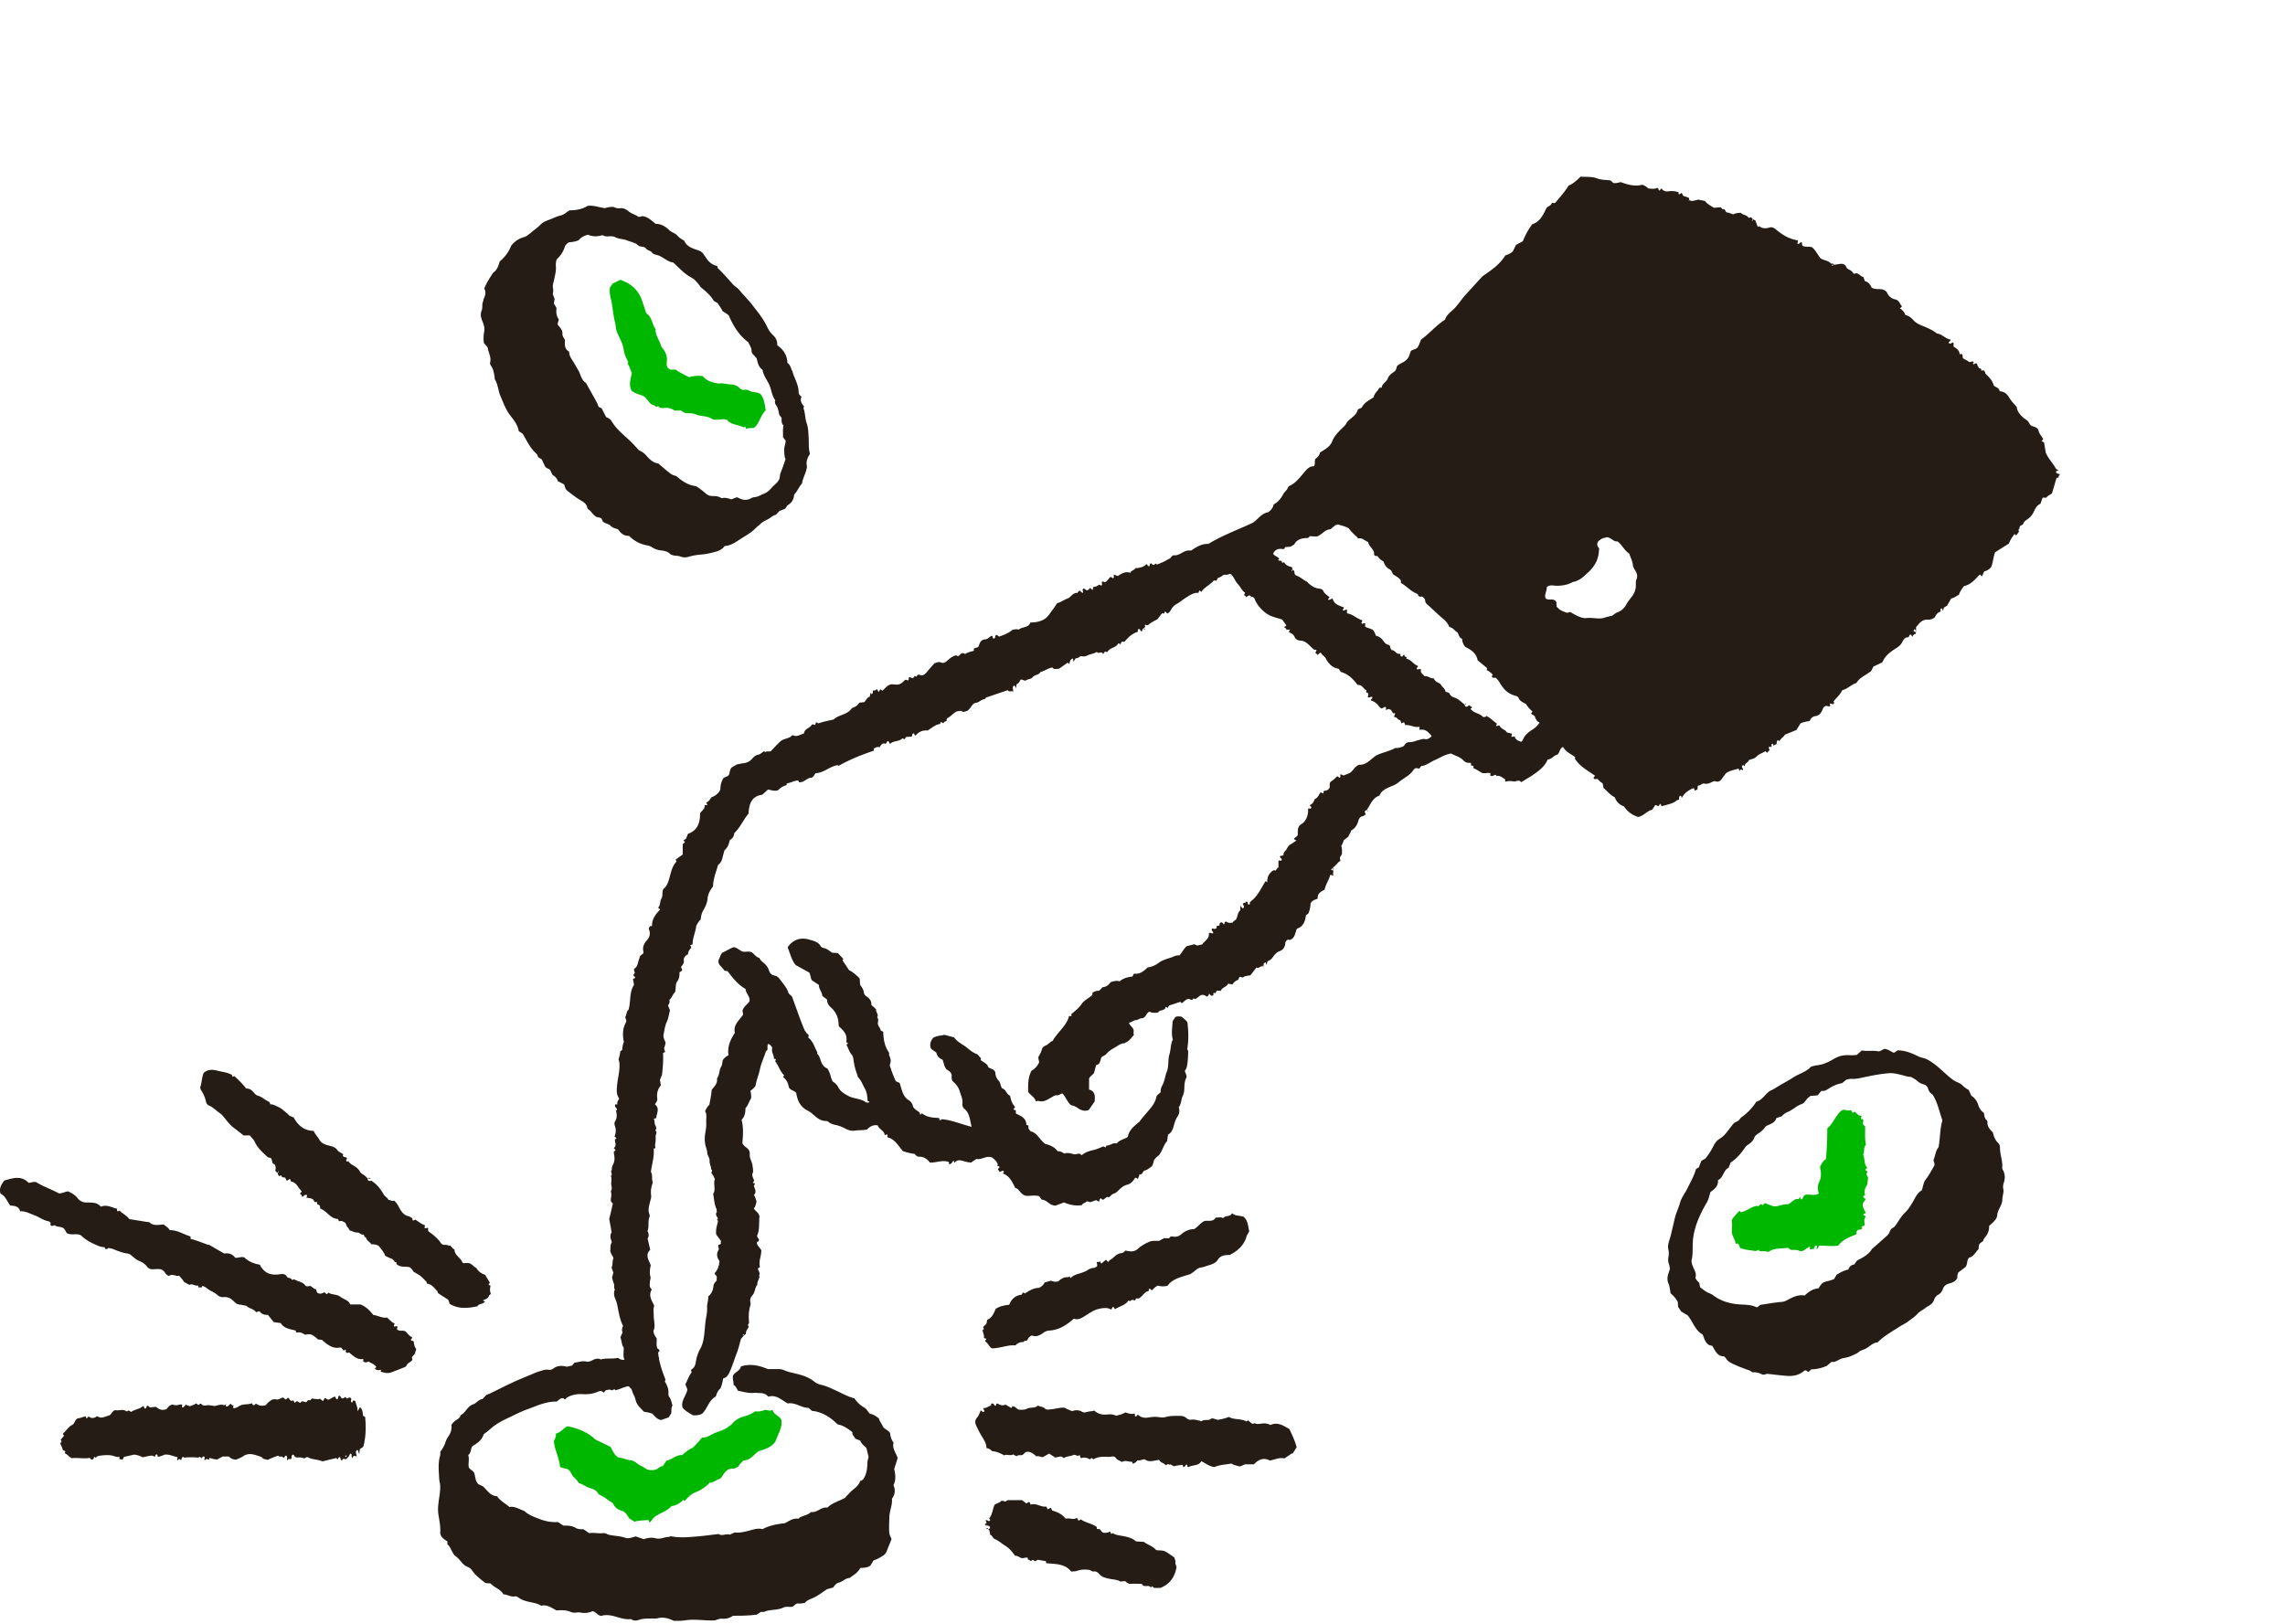 <svg xmlns="http://www.w3.org/2000/svg" width="325" height="231" fill="none"><path fill="#F2E1FF" d="M106.165 14.396c-.008.024-.021.07-.026.07-.05-.009-.035-.028.046-.05l-.02-.02zm-16.692 5.136-.02-.044.046.006-.026.038zM56.001 56.505l-.075-.047.054.07.021-.023zm268.016 26.961.068.037-.049-.058-.019.021zM203.17.066l.051-.066c-.007.005-.04.024-.071.045l.02.021zm-41.564 83.445c.003.056.008.102.012.147-.119-.038-.025-.09-.012-.147zM279.96 70.7c.063.001.128.001.191.003-.033.028-.068.054-.11.089l-.081-.093zM165.218 82.338l.07.023-.049-.045-.021.022z"/><path fill="#00B700" d="M87.176 213.814c-.684-.384-1.206-.904-1.885-1.175-.072-.028-.159-.078-.19-.143-.266-.54-.795-.702-1.297-.859-.543-.17-.975-.563-1.517-.692-.166-.419-.544-.649-.802-.976-.26-.328-.347-.793-.792-1.009-.306-.079-.662-.089-1.043-.306-.089-1.206-.73-2.324-.867-3.604.084-.358.389-.686.258-1.13.712-.11 1.048-.74 1.652-1.044 1.426.279 2.775.784 3.89 1.802.144.133.305.201.476.279.61.28 1.208.578 1.756.844.354.557.526 1.158 1.117 1.51.568.06 1.128.33 1.746.405.325.041.67.227.927.444.37.311.831.444 1.219.728.39.287.965.281 1.527.143.28-.164.55-.441.929-.487l.529-.784c.78-.112 1.353-.833 2.201-.777.43-.347.803-.707 1.31-.931.366-.162.635-.557.934-.861.206-.209.385-.445.6-.695.501.044.936-.195 1.343-.426.785-.447 1.728-.546 2.439-1.142.164-.136.373-.234.501-.398.501-.651 1.213-.924 1.96-1.126.473-.13.897-.343 1.306-.65.421.061.838.019 1.241-.15.407-.171.828.253 1.222-.075.175.728.938.824 1.261 1.407.197 1.109-.472 2.049-.816 3.068-.544.877-1.466 1.125-2.44 1.443-.646.431-1.119 1.289-2.116 1.292-.279.274-.555.524-.745.882-.24.101-.493.307-.728.288-.673-.052-1.048.334-1.38.8-.171.241-.298.578-.562.66-.48.148-.86.533-1.381.543-.578.561-1.187 1.034-1.953 1.327-.646.248-1.175.723-1.61 1.277l-.2-.159c-.433.391-.887.754-1.497.847-.103.016-.227.054-.291.127-.672.746-1.716.91-2.44 1.57-.22.201-.305.535-.614.657l-.11-.332c-.672.042-1.34.045-2.01.229l-.795-.519a2.48 2.48 0 0 0-.78-.962c-.629-.154-1.212-.442-1.483-1.16zm178.122-43.753c-.105.004-.217-.013-.281.109-.04.248.253.234.337.421l-.381.55c-.103.534.177.967.403 1.391-.115.126-.296.056-.354.22.037.182.269.151.36.311-.353.346-.157.788-.185 1.198-.102.18-.309.159-.482.217l.167.206c-.124.351-.567.117-.731.398l.019-.019c-.246.101-.028.347-.188.538-.912.372-1.902.724-2.521 1.585-.92.131-1.807.011-2.684-.012l-.356.547c-.141-.168.121-.371-.075-.533-.27.04-.314.241-.325.466l.023-.021-.574.091c-.14-.077.028-.222-.028-.33-.049-.012-.112-.051-.14-.033a7.779 7.779 0 0 0-.592.409c-.254.199-.553.256-.829.139-.365-.155-.731-.101-1.136-.115l-.439-.292c-.96.138-1.97-.026-2.805.598a1.798 1.798 0 0 0-.892-.116c-.197.023-.374.002-.496-.178.058-.007.149.016.082-.099a8.435 8.435 0 0 1-.064.115c-.184.024-.334.157-.538.122-.684-.112-1.383-.141-2.041-.412-.187-.161-.138-.461-.34-.602-.11-.109-.292.096-.376-.117-.043-.521-.44-.924-.499-1.481-.052-.51.087-1.008-.016-1.514-.033-.163.044-.393.15-.531.28-.363.601-.693.893-1.022.164-.036.146.149.272.164.82-.143 1.442-.812 2.318-.908l.089.098.388-.325c.171-.059.181.11.3.14l.269-.302c.435.162.876.327 1.26.468.681.045 1.233-.32 1.865-.288.333.016.574-.274.838-.451.222-.15.398-.344.705-.302.224.03.281-.222.438-.312l-.022-.023c.005.129-.051.269.082.389.305-.071.265-.433.536-.623.572-.197 1.262.138 1.869-.138.105-.063.121-.157.096-.225a1.918 1.918 0 0 1 .091-1.528c.33-.68.267-1.38.1-2.089.214-.435.408-.871.85-1.121a48.35 48.35 0 0 0 .192-4.392c.656-.504.978-1.292 1.477-1.947.232-.304.445-.608.916-.707.292.096.648.197.969.061.164.117.065.313.264.372l.293-.129c.273.22.486.581.91.578.106.146-.035.258-.039.386.044.187.259-.054.327.206l-.039.536c.002.223.299.248.304.457.016.826-.075 1.658.121 2.543-.419.363-.138.98-.414 1.421.305.606.091 1.329.593 1.823l-.261.241c-.042.198.181.161.242.269.098.149-.075.238-.078.306-.025.29.174.442.211.643l-.115.974c-.348.459-.475.974-.299 1.549l.016-.018zM89.38 51.541c-.308-.585-.593-1.154-.68-1.851-.08-.64-.4-1.266-.683-1.865-.267-.566-.405-.866-.455-1.514-.002-.025.026-.056.019-.077-.309-.995-.382-2.03-.553-3.05-.123-.73-.423-1.43-.266-2.304.086-.117.241-.334.397-.548l1.066-.53c1.48.502 2.587 1.426 3.104 2.985.168.508.339 1.016.514 1.523.034.101.059.235.134.288.749.511.745 1.444 1.2 2.118.029.044.066.098.064.145-.026.898.597 1.573.808 2.387.038.147.141.22.222.323.407.517.633 1.085.581 1.762-.019.26-.073.536.063.89.052.12.24.228.422.35h.755c.565.426 1.248.725 1.911 1.076.636-.164 1.27-.264 1.99-.131.467.621 1.209.88 2.28 1.051.376-.13 1.043.09 1.713.117.396.016.845.15 1.163.47.202.204.48.358.717.297.44-.114.727.185 1.084.275.384.098.802.058 1.2.297.544.664.649 1.502.752 2.363-.764.695-.847 1.815-1.655 2.475-.37.055-.754-.03-1.105.155l-.157-.314c-.096-.053-.129.036-.21.1-.752-.436-1.763-.33-2.367-1.078-.459-.171-.902-.05-1.337-.025-.335.02-.634 0-.925-.178-.32-.194-.671-.265-1.046-.321-.388-.058-.79-.108-1.164-.27-.454-.193-.95-.135-1.44-.162l-.671-.37h-.882a2.055 2.055 0 0 0-1.382-.379c-.288.02-.71.114-.941-.269l-.283.152c-.185-.258-.493-.302-.761-.43-.236-.279-.477-.563-.721-.848-.2-.232-.454-.358-.75-.445-.462-.136-.907-.325-1.258-.59-.496-.891-.096-1.73.02-2.559-.217-.419-.282-.88-.573-1.246-.072-.091.01-.201.103-.27l.03.063-.046-.038z"/><path fill="#00B700" d="M256.099 170.25c.023-.028.046-.056.058-.068-.016.009-.049.026-.08.046l.022.022zm9.175-.166c.034.02.065.041.077.048l-.054-.07-.023.022zm-1.123 4.998.06.037a1.25 1.25 0 0 1-.042-.056l-.018.019zm-6.105 2.743-.002-.188-.023.021.069.099-.067.044.023.024z"/><path fill="#00B700" d="m258.023 177.801-.056.067.078-.042-.022-.025z"/><path fill="#241C15" d="M93.667 196.94c-.962.416-1.823.131-2.624.522-.918-.497-1.836-.331-2.755.063-.239.103-.499.157-.748.234-.187-.34-.425.161-.68-.049-.129-.106-.452.02-.656.039-.183.078-.18.305-.372.339-.218-.264-.5-.25-.775-.126-.723.326-1.461.396-2.26.351a3.978 3.978 0 0 0-1.726.272c-.279.114-.52.241-.658.461-.188.032-.204-.118-.295-.162-.426-.042-.658.304-.944.489-1.54-.04-2.87.632-4.239 1.123-.95.34-1.849.826-2.767 1.253-.957.448-1.865.97-2.638 1.703-.211.201-.464.36-.721.554-.237.773-.834 1.259-1.58 1.678-.326.346-.16.972-.634 1.287.205.618-.043 1.21.088 1.755.16.309.466.41.7.669.269.517.14 1.255.674 1.734l.653.314c.628.587 1.037 1.348 1.986 1.388.431.652 1.145.996 1.763 1.54.707-.151 1.327.283 2.123.563.547.534 1.378.855 2.23 1.172.84.312 1.684.459 2.541.401.285.185.531.344.784.51.615-.009 1.224-.002 1.781.339.326.201.726.16 1.096.188.252.177.495.344.782.545.643-.117 1.326.077 2.015-.003.306-.037.543.174.83.239.754.168 1.536.157 2.278.419.504.178 1.002-.068 1.506-.194l1.126.395c.57-.196 1.147-.276 1.732-.122.623.164 1.185-.168 1.784-.198.152-.007.292-.111.466-.078 1.191.227 2.387.11 3.578.014 1.028-.082 2.051-.231 3.109-.355.49.362 1.056-.105 1.564.096l.738-.321c.604.096 1.203-.054 1.835-.201.681-.155 1.386-.473 2.081-.253 1.002-.54 2.043-.723 3.216-.863.518-.253 1.082-.742 1.905-.632.467-.48 1.277-.408 1.785-.957.873.159 1.446-.768 2.335-.621.686-.675 1.611-.9 2.5-1.383.16-.196.418-.437.638-.687.503-.569 1.273-.904 1.516-1.694l.389-.195c.583-.781.627-1.652.66-2.531.009-.232.103-.462.161-.707l-.316-1.297c-.334-.32-.718-.585-.871-1.036l-.741-.295c-.035-.304-.476-.461-.365-.891-.637-.515-1.309-.986-2.124-1.126-1.081-1.126-2.39-1.816-3.647-1.921-.136-.124-.293-.267-.465-.426-1.026.025-1.866-.821-2.974-.629-.857-.462-1.606-1.3-2.76-.965-.363-.435-.828-.521-1.327-.517-.215.002-.433-.051-.644-.026-.791.092-1.535-.147-2.324-.288-.204-.285-.302-.674-.653-.846.037-.447-.171-.854-.078-1.295.232-.552.998-.65 1.126-1.327 1.304-.414 2.524-.179 3.826.378.432 0 .967.004 1.503-.001.273-.002.526.035.781.146.464.206.956.325 1.454.44 1.032.238 2.05.519 2.903 1.218.28.228.66.37 1.018.454.711.167 1.343.478 2.002.778.865.395 1.699.884 2.652 1.115.362.548.819.983 1.388 1.306.356.202.529.59.822.908.482.045.865.337 1.268.648.141.461.468.861.66 1.294.297.283.674.408.941.772.04.455.164.944.496 1.388-.233.824.359 1.454.583 2.205l-.494 1.528c.167.772.289 1.565-.103 2.314.312.707.22 1.339-.22 1.933.096.873-.33 1.67-.357 2.538-.022.768-.083 1.531-.015 2.301.028.314.183.554.317.894-.211.573-.483 1.184-.719 1.802-.171.449-.67.673-1.086.912-.23.133-.487.216-.763.337l-.439.723c-.426.299-.915.309-1.437.337-.274.529-.732.887-1.224 1.207-.112.071-.215.206-.33.214-.588.041-.96.542-1.515.667-.341.077-.571.385-.779.687l-.882.248c-.682.442-1.293.944-1.99 1.247-.44.19-.874.328-1.159.693-.396.08-.759.117-1.006.08-.389.056-.487.323-.707.442-.041.014-.092.04-.143.044-.4.026-.855-.069-1.187.094-.866.424-1.843.237-2.708.597-.139.058-.317.021-.499.03l-.614.391c-1.086.133-2.195.161-3.366.154-.447.33-.985.469-1.612.417-.323-.026-.665.178-1 .244-1.402.063-2.791-.228-4.206-.007-.497.079-1.047.074-1.593.07-.72-.349-1.469-.581-2.303-.366-.28.071-.588.024-.883.036-.611.025-1.222-.026-1.825.213-.265.105-.688.112-.904-.035-.227-.153-.405-.064-.585-.073-.536-.024-1.028-.145-1.545-.304-.724-.222-1.5-.41-2.27-.18-.513-.019-.722-.558-1.242-.667-.549.257-1.15.32-1.816.184-.321-.067-.718.127-1.082-.025-.021-.009-.06.019-.079.009-.693-.346-1.435-.321-2.147-.271-.704-.358-1.318-.878-2.182-.67-.444-.287-.971-.395-1.497-.502-.621-.127-1.227-.288-1.756-.667-.126-.09-.31-.197-.438-.167-.602.139-1.09-.252-1.68-.287-.41-.737-1.277-.93-1.834-1.545l-.733-.061c-.655-.522-1.354-1.025-1.848-1.736-.197-.283-.429-.478-.736-.59-.316-.115-.545-.323-.756-.576-.273-.327-.533-.661-.896-.912-.284-.199-.428-.541-.59-.85-.159-.308-.297-.633-.578-.842v-.405c-.412-.295-.899-.522-1.026-1.188.092-.868-.133-1.804-.267-2.752a5.262 5.262 0 0 1-.013-1.196c.08-.926.311-1.835.278-2.777-.012-.354-.126-.684-.141-1.03-.053-1.086-.192-2.176.127-3.25.052-.174.023-.372.032-.551.303-.423.565-.853.72-1.342a3.24 3.24 0 0 1 .428-.857c.342-.498.519-1.058.43-1.64.192-.291.406-.496.65-.658.287-.194.59-.362.673-.739.724-.339.925-1.247 1.763-1.524.472-.156.8-.709 1.337-.756.201-.217.367-.392.56-.599.14-.053.322-.102.49-.182 1.056-.512 2.1-1.048 3.165-1.544.843-.393 1.705-.747 2.566-1.103.468-.194.925-.409 1.42-.547.4-.112.773-.271 1.206-.187.239.047.492-.043.68-.185.598-.449 1.24-.424 1.917-.251l.744-.17.342-.412c.555-.043 1.058-.283 1.633-.16.228.048.52.019.78-.116.414-.213.848-.426 1.334-.167.031.015.096-.041.146-.051.751-.168 1.526-.01 2.308-.187.398.355.84.327 1.344.201.537-.135 1.097-.307 1.63-.047.92-.48 1.824-.652 2.826-.218.005 1.325.127 2.652-.05 3.855zm18.324-145.311c.429.262.485.717.665 1.098.115.241.167.51.269.758.307.754.67 1.49.672 2.336 0 .245.181.442.407.605-.245.551-.009.98.361 1.383-.026.094-.107.214-.077.293.262.676.199 1.416.447 2.094.239.655.234 1.346.279 2.03.053.774-.04 1.557.189 2.342-.393.566-.588 1.188-.424 1.794-.091.882-.585 1.558-.711 2.436-.415.403-.635 1.067-1.112 1.556-.042.628-.305 1.137-.854 1.463-.223.133-.261.404-.467.566-.233.089-.481.187-.77.299l-.487.536c-.283.06-.547.232-.809.426-.44.326-.99.464-1.398.873-.22.22-.491.401-.716.636-.635.658-1.451 1.068-2.206 1.566-.68.447-1.339.896-2.181.955-.321.44-.756.662-1.269.802-.62.169-1.233.33-1.879.386-.665.059-1.328.141-1.98.34a1.792 1.792 0 0 1-1.185-.045c-.419-.163-.907-.02-1.436-.34-.252-.343-.77-.458-1.303-.521a2.957 2.957 0 0 1-1.278-.447 1.516 1.516 0 0 0-.586-.245c-1.03-.174-1.931-.613-2.689-1.386-.714.043-1.187-.362-1.513-.893-.418-.18-.809-.221-1.123-.541-.26-.265-.717-.299-1.063-.571l-.206-.445c-.245-.205-.548-.14-.74-.259-.519-.28-.725-.831-1.194-1.102-.04-.022-.074-.085-.082-.134-.138-.817-.884-1.008-1.434-1.402a35.447 35.447 0 0 1-1.457-1.095c-.264-.21-.283-.568-.435-.882l-.878-.454c-.12-.402-.414-.704-.78-.919a92.574 92.574 0 0 1-.283-.627c-.182-.262-.488-.207-.744-.53-.103-.222-.273-.584-.473-1.019-.19-.13-.533-.213-.617-.585-.026-.117-.14-.225-.237-.312-.845-.765-1.29-1.8-1.866-2.756l-.557-.366c-.14-.868-.658-1.527-1.196-2.215-.637-.813-.99-1.812-1.402-2.77-.326-.757-.344-1.608-.766-2.325-.088-.149-.047-.316-.079-.47-.1-.496-.15-1.008-.454-1.444-.104-.15-.223-.34-.176-.524.204-.788-.258-1.453-.35-2.172-.19-.217-.364-.42-.535-.617-.061-.541-.072-1.06.04-1.59.115-.542-.066-1.068-.272-1.565-.201-.488-.299-.938-.079-1.47.157-.38.01-.848.187-1.253.052-.12.045-.267.1-.386.235-.506.36-1.014.075-1.474.305-.771.714-1.388 1.106-2.015.058-.09.103-.202.187-.26.543-.382.733-.966.913-1.59.725-.61 1.3-1.358 1.622-2.229.489-.618 1.058-1.011 1.796-1.215.393-.109.748-.416 1.072-.688.435-.364.906-.678 1.303-1.097.41-.433 1.014-.604 1.555-.823.433-.174.856-.386 1.336-.49.443-.096.827-.472 1.227-.72.938-.014 1.828-.152 2.579-.639.874-.124 1.628.236 2.505.322a3.321 3.321 0 0 1 1.148-.18c.275.113.582.242.957.193.442-.057.883.144 1.189.409.443.386 1.01.486 1.393.79.297.088.487-.086.65-.076.782.13 1.274.638 1.845 1.104.77-.023 1.402.377 1.95.903.339.325.838.408 1.126.754.27.323.61.514.988.742.346.821 1.144 1.074 1.92 1.341.343.117.636.262.833.575.114.18.25.346.365.526.374.59.876 1.004 1.541 1.138.131.117.048.266.165.374.766.703 1.426 1.509 2.128 2.277.26.285.623.454.881.774.568.707 1.235 1.337 1.788 2.053.782 1.01 1.608 1.993 2.159 3.166.203.431.477.868.824 1.184.44.398.648.838.62 1.448.833.606 1.42 1.372 1.446 2.527zM80.359 48.34c-.028.67-.103 1.312.59 1.671 0 .56.29.992.57 1.411.254.38.453.786.69 1.165.39.62.432 1.453 1.13 1.881.506.905 1.018 1.81 1.517 2.717.114.208.187.438.27.638.161.18.414.197.465.293l.62 1.212c.302.124.604.276.792.599.597 1.028 1.52 1.783 2.373 2.563.534.49 1.007 1.013 1.496 1.554.355.165.698.359.974.673.515.59 1.063 1.145 1.786 1.205.534.457.962.85 1.42 1.201.291.224.576.473.967.541.185.032.316.18.462.3.727.603 1.52 1.073 2.492 1.183.506.293.968.66 1.41 1.05.257.225.536.349.871.358.43.012.861.005 1.25.242.082.05.213.07.307.047.442-.104.835.097 1.228.182l.745-.293c.103.035.185.05.253.089.608.337 1.214.39 1.835.028a1.1 1.1 0 0 1 .456-.133c.468-.031.85-.302 1.269-.46.349-.13.693-.363.943-.638.195-.217.378-.432.602-.627.356-.316.738-.659.773-1.174.021-.304.107-.562.219-.836.22-.543.398-1.104.591-1.65-.174-.425-.169-.85-.188-1.277-.023-.468.199-.887.206-1.376l-.376-.489c.028-.538-.066-1.074.076-1.659-.313-.286-.282-.697-.273-1.095-.132-.18-.307-.307-.354-.538-.094-.464-.171-.932-.477-1.332a.613.613 0 0 1-.063-.61c-.529-.716-.543-1.564-.885-2.285-.323-.683-.832-1.282-.934-2.072-.569-.368-.679-.983-.836-1.623-.131-.149-.278-.343-.454-.504-.148-.136-.26-.314-.262-.483-.003-.541-.323-.943-.469-1.298-1.364-1.035-2.144-2.35-2.774-3.801-.241-.273-.599-.418-.906-.653-.168-.409-.461-.757-.702-1.135-.201-.131-.477-.217-.59-.402-.459-.746-1.107-1.292-1.778-1.827-.078-.063-.111-.178-.178-.26-.335-.422-.679-.87-1.148-1.116-1.015-.529-1.748-1.376-2.61-2.156-.725-.093-1.283-.641-1.96-.952-.353-.163-.847-.168-1.041-.444-.238-.333-.637-.286-.864-.592-.233-.314-.693-.216-1.043-.38-.43-.477-1.063-.533-1.627-.763-.567-.233-1.196-.198-1.725-.474-.584-.305-1.242.09-1.78-.288-.739.218-1.447.234-2.08-.068-.562.166-1.014.388-1.29.768-.5.245-.984.276-1.428.323-.286.182-.504.376-.595.678a3.707 3.707 0 0 1-1.096 1.689c-.178.384-.178.749-.156 1.084.046.659-.136 1.273-.263 1.898-.079.39-.24.78-.147 1.176.072.305-.003.585-.024.866l.251.653c-.04.246-.077.456-.106.64.124.273.331.463.378.734-.083.575.004 1.109.327 1.547-.037.28-.2.486-.145.76.285.367.677.704.66 1.235-.018.352.155.613.363.91zm163.195 143.119-.499-.143c-.555-.374-.657-.952-.883-1.483-1.09-.59-1.374-1.839-2.136-2.726-.296-.18-.595-.36-.927-.56l-.426-.643-.05-.699a3.794 3.794 0 0 0-1.014-1.219c-.107-.506-.11-.976-.32-1.435-.178-.393-.162-.894-.016-1.345l.229-.691c-.035-.211-.04-.433-.113-.63a1.914 1.914 0 0 1-.089-1.09 2.801 2.801 0 0 0-.021-1.1c-.149-.704.209-1.357.364-2.029.18-.778.369-1.551.547-2.328.174-.758.531-1.455.735-2.201.222-.808.766-1.444 1.108-2.168.398-.846.903-1.661 1.154-2.601.034-.125.28-.206.43-.31l.316-.842c.169-.217.445-.288.621-.426a9.163 9.163 0 0 0 1.142-1.771c.199-.409.48-.791.871-1.021.746-.441 1.175-1.16 1.69-1.803.204-.255.377-.516.704-.628a.958.958 0 0 0 .494-.395c.071-.11.173-.208.281-.285a7.749 7.749 0 0 0 2.062-2.175c.871-.233 1.241-1.085 1.934-1.539.398-.152.754-.388 1.121-.615.722-.448 1.489-.827 2.198-1.295.82-.542 1.829-.769 2.538-1.54.267-.062.55-.159.84-.189.932-.091 1.73-.515 2.517-.976.67-.393 1.416-.51 2.167-.459.326.022.632-.009.968-.035.212-.187.432-.381.723-.64.747.151 1.571-.04 2.385.133.305-.035.534-.246.838-.356.482.035.875.363 1.334.559l.553-.353c.983.009 1.877.353 2.741.772.243.117.468.22.735.277.667.142 1.201.519 1.753.926.946.697 1.725 1.58 2.676 2.258.407.29.96.388 1.309.761.266.283.573.475.885.646l.344.79a2.45 2.45 0 0 1 1.011 1.369c.135.438.386.826.774 1.07.123.374.066.783.399 1.05.074.059.13.192.124.288-.035.636.341 1.049.772 1.453.122.548.304 1.072.724 1.488.172.169.29.413.288.651-.006.76.22 1.479.316 2.219.035.264.006.535.006.844.412.622.455 1.31.206 2.043a1.522 1.522 0 0 0-.046.87c.093.375-.139.978-.143 1.43-.005.847-.667 1.439-.73 2.246-.033.417-.309.731-.598 1.018-.171.169-.351.328-.557.52.029.409-.077.826-.278 1.186-.183.33-.506.579-.566.939-.167.201-.415.234-.52.446-.159.206-.075.466-.15.738-.433.404-.679 1.058-1.325 1.189-.38.406-.181.952-.536 1.354-.316.237-.675.51-.983.742-.199.325-.127.639-.199.875-.283.489-.766.613-1.192.735-.451.129-.691.389-.836.781-.126.34-.306.597-.639.785a1.215 1.215 0 0 0-.597.722c-.119.396-.433.679-.795.876-.302.164-.562.402-.838.566-.26.155-.543.342-.71.534-.377.432-.84.715-1.278 1.057-.424.33-.908.545-1.348.829-1.046.678-2.144 1.273-3.076 2.206-.698.026-1.152.642-1.781.931-.305.139-.654.211-.934.461-.251.223-.611.324-.92.485-.41.211-.879.281-1.305.376-.587.129-1.058.656-1.594.504-.283.239-.508.428-.672.568-.76.338-1.486.501-2.214.497l-.379.353c-.19.067-.176-.187-.426-.19.004 0-.129-.016-.197.043-.711.626-1.559.8-2.465.732-.905-.07-1.804-.185-2.832-.295-.112.01-.325.173-.689.096-.327-.178-.779-.346-1.271-.307-.224.017-.306-.18-.463-.236-.784-.281-1.566-.561-2.324-.915-.422-.199-.815-.384-1.065-.798-.068-.112-.181-.197-.305-.327-.939.027-1.226-.756-1.657-1.475zm32.72-32.09c-.437-1.191-.643-2.46-1.385-3.658a1.354 1.354 0 0 1-.637-.81.893.893 0 0 0-.646-.65c-.316-.092-.611-.215-.848-.443-.276-.264-.618-.416-.962-.627-.47.021-.917-.178-1.385-.285-.557-.127-1.122-.279-1.705-.237-1.093.078-2.165.286-3.237.499-.704.14-1.393.353-2.128.306-.234-.016-.475.062-.702.097-.223.182-.431.35-.641.517-.536.088-1.019.276-1.501.533-.454.241-.855.669-1.419.55-.205.236-.379.438-.559.648-.354.029-.698.057-1.007.084a2.847 2.847 0 0 0-.718.703c-.143.206-.325.388-.548.461-.749.247-1.292.851-2.008 1.132a1.907 1.907 0 0 0-.787.588l-.791.261c-.204.707-.906.861-1.491 1.159a3.918 3.918 0 0 1-1.105 1.058c-.227.144-.447.315-.546.577-.184.476-.54.78-.955 1.044a1.228 1.228 0 0 0-.341.333c-.572.844-1.222 1.611-2.075 2.164l-.273.73c-.78.342-.715 1.416-1.531 1.779.088.837-.482 1.26-1.056 1.677-.173.513-.262 1.069-.532 1.514a17.619 17.619 0 0 0-1.194 2.363c-.432 1.033-.727 2.102-.788 3.246-.05.952.025 1.921-.188 2.59.019 1.056.855 1.638.551 2.472.121.341.339.54.55.73l.121.629c.239.209.488.367.722.541.351.26.786.341 1.13.601 1.191.903 2.564 1.249 4.026 1.318.721.035 1.442.061 2.112.374.042.019.1.002.154.002.192-.089.296-.313.527-.342 1.007-.142 2.006-.339 3.024-.413.256-.019.504-.145.749-.272.752-.393 1.51-.8 2.424-.625.587-.559 1.224-.987 1.984-1.018.475-.802.577-.866 1.471-1.078.257-.061.507-.16.718-.228l.386-.643c.53-.323 1.045-.604 1.665-.733.129-.413.419-.664.805-.709.234-.222.297-.512.557-.643.782-.39 1.541-.809 2.009-1.596.012-.021.049-.025.068-.042.627-.555 1.257-1.109 1.881-1.668.218-.195.441-.382.541-.684.075-.229.216-.461.431-.566.29-.142.426-.391.593-.632.367-.524.683-1.109 1.146-1.532.45-.414.736-.901 1.047-1.398.405-.647.667-1.406 1.346-1.782.225-.536.224-1.1.564-1.536.477-.613.826-1.305 1.217-1.96.138-.311-.094-.576-.096-.834.284-.669.311-1.404.709-1.799.262-1.345.176-2.576.557-3.837zM28.24 183.152l-.062-.296c-.434.135-.806-.342-1.241-.08-.267-.15-.501-.279-.765-.428-.157-.309-.43-.564-.69-.883-.49.141-1.001-.357-1.441.047a1.178 1.178 0 0 1-.604-.514c-.27-.431-.659-.501-1.105-.476-.215.012-.43.017-.645.021a.88.88 0 0 1-.763-.364c-.296-.386-.687-.639-1.148-.826-.337-.136-.636-.391-.92-.628-.21-.177-.414-.377-.681-.407-.76-.087-1.446-.393-2.146-.662-.148-.058-.31-.075-.464-.119-.202-.068-.321.199-.492.133-.18-.028-.164-.14-.17-.258-.342 0-.656-.079-.98-.217-.834-.354-1.633-.742-2.3-1.371-.251-.236-.578-.249-.908-.255-.398-.005-.81.074-1.234-.185-.16-.267-.281-.655-.665-.789-.346-.121-.744-.07-.992-.285-.227-.071-.345.17-.525.04-.212-.083-.08-.26-.102-.44-.089-.057-.192-.171-.31-.192-.746-.127-1.334-.618-2.018-.864-.646-.232-1.266-.604-2-.548-.176-.72-.774-.771-1.427-.832-.425-.592-.683-1.369-1.37-1.681-.228-.795.128-1.324.546-1.865 1.188-.341 2.395-.774 3.456.326.344-.007.643-.192 1.056-.106 1.004.635 2.216 1.035 3.246 1.606.513.005.864-.244 1.313-.288.476.225.97.494 1.325.943.34.431.756.653 1.31.641.343-.007.69.012 1.03.054a1.5 1.5 0 0 1 .992.543c.828-.347 1.55.119 2.317.301.005.101-.075.202.024.324.109.11.22-.094.365-.021.416.412.997.667 1.345 1.165l2.55.409c.107.017.246-.005.313.056.532.497 1.17.358 1.79.319.08-.005.156-.016.242-.026.29.278.663.456.859.816 1.084-.028 1.955.59 2.833.852.27.139.037.288.134.393.809.197 1.574.503 2.473.841l.11-.031c.735.426 1.448.838 2.194 1.268.623-.1 1.182.066 1.543.592.46.082.84-.203 1.316-.041.568.568 1.333.889 2.223 1.046.038.095.087.217.138.339-.068-.007-.101.014-.096.077.028-.037.052-.066.075-.098.026.009.063.009.075.026.635.991 1.576 1.164 2.65 1.001.386-.058.773-.051.988.341.164.296.611.106.684.455.149.044.219-.05.306-.097.552.361 1.31.366 1.653.944.27.158.475.034.676.02.3.132.483.44.803.454.068.2.119.349.159.471.382.321.73.138 1.054-.026l.292.264c.146-.009.178-.128.262-.212.52.343 1.199.198 1.723.604.464.362 1.135.439 1.398 1.078h1.45c.78.309 1.331.857 1.818 1.493.665.077 1.264.487 1.943.37.397.278.632.702 1.097.833l-.12.39c.154.151.31-.048.463.024.186.143-.155.36.083.505.35.255.864-.033 1.2.293.284.274.493.629.846.739.083.235-.175.235-.137.433.034.138.213.045.367.171.084.316.058.749.363 1.062.002.248-.185.447-.14.663-.157.171-.282.311-.41.449-.145.171.091.372-.042.541-.239.28-.656.362-.8.762-.041.118-.247.197-.394.255a61.05 61.05 0 0 1-1.794.693c-.507.185-.995.017-1.484-.108.04-.067.096-.131.019-.278-.288.11-.588.084-.835-.155.07-.075.138-.151.212-.229-.243-.407-.7-.519-1.118-.791-.22.16-.516.192-.796-.056l.023.021.087-.227c-.033-.028-.071-.086-.101-.08-.82.111-1.337-.432-1.917-.895-.105-.106-.23.077-.393-.001-.192-.081-.066-.323-.162-.475l-.178.141c-.276.011-.217-.353-.571-.421-1.009.245-1.81-.372-2.608-1.079l-.56-.064a4.004 4.004 0 0 0-.945-.699c-.286-.068-.576-.031-.889.038-.342-.216-.703-.44-1.145-.303-.167-.053-.154-.21-.192-.294-.805-.227-1.664-.284-2.126-1.065l-.999-.141-.824-1.029c-.448.026-.876-.079-1.147-.466-.204-.091-.333.052-.548.087-.309-.501-.99-.501-1.384-.917-.437-.078-.856-.155-1.254-.227-.276-.164-.492-.377-.696-.571a1.573 1.573 0 0 0-1.243-.433 1.18 1.18 0 0 1-.938-.319c-.284-.262-.61-.413-.94-.584-.402-.207-.708-.59-1.197-.689a28.4 28.4 0 0 1-.064.232l.02-.021-.499.002.021.021zm24.024-15.5c.027.076.051.152.075.221.172.212.416.053.479.079.85.543 1.337 1.233 1.767 1.968.178.304.542.437.668.767.288 0 .515.23.817.096.257.251.46.522.64.868.298.569.643 1.175 1.38 1.351.2.047.377.192.557.287.014.111.028.209.038.295.163.092.25-.091.409-.074.44.254.836.622 1.358.786-.031.142-.056.239-.073.339-.004.017.028.038.043.059.138.095.248-.057.409-.033.188.094-.093.276.162.529.53.393 1.215.893 1.697 1.609.124.183.323.307.543.277.283-.038.519.122.767.114.277.12.324.459.632.517.015.904.933 1.206 1.181 1.955.388.061.777-.094 1.121.109.321.188.552.504.809.586.333.568.771.818 1.258.982l.672 1.116-.204.297.3.132c-.08.379-.13.755.042 1.125-.054.131-.157.211-.277.278l-.044-.072a.95.95 0 0 0 .065.049c-.093.473-.526.538-.875.721l.29.162c-.266.414-.88.252-1.053.666-1.38.291-2.692.421-3.947-.336-.093-.19-.108-.436-.262-.623l-1.302-.835c-.245-.178-.13-.288-.168-.323-.428-.393-.721-.957-1.37-1.065-.168-.028-.177-.18-.215-.304.028-.023.058-.045.065-.05-.006.007-.025.04-.044.071-.355-.34-.653-.726-1.09-.999a7.625 7.625 0 0 0-.722-.414c-.184-.235-.294-.49-.615-.677-.56-.159-1.313.099-1.864-.472l.042-.192c-.36-.021-.414-.44-.721-.545-.3-.101-.584-.254-.905-.399-.19-.551-.595-.978-.95-1.441a1.922 1.922 0 0 0-1.01-.206c-.26-.358-.707-.529-.79-1.003-.294.02-.231-.415-.373-.389-.361.066-.53-.309-.843-.286-.39.028-.698-.22-1.065-.276-.126-.187-.22-.391-.372-.533-.173-.162-.145-.4-.288-.585-.244-.091-.456-.356-.812-.209-.159-.037-.148-.254-.284-.341-1.044-.045-1.491-1.091-2.39-1.427-.152-.115-.044-.347-.203-.529a31.497 31.497 0 0 0-.317-.139 11.7 11.7 0 0 1 .017-.24c-.075-.129-.189-.015-.281-.043-.204-.061-.187-.316-.318-.388-.326-.192-.642-.229-.969-.229l.023.021c.003-.131.159-.223.075-.41-.299-.136-.438.148-.658.276-.06-.161-.096-.372-.323-.433.01-.171.25-.212.206-.439-.492-.419-.678-1.229-1.488-1.334l-.146-.394-.386.27c-.216-.049-.145-.284-.274-.375-.113-.168-.314-.014-.482-.157-.02-.055-.061-.152-.1-.25a5.29 5.29 0 0 0 .072-.039 1.18 1.18 0 0 1-.05.06l-.27.112c-.197-.096-.247-.255-.228-.449.107-.046.175-.107.058-.295l-.034.314a.839.839 0 0 1-.396-.368c.072-.227.103-.514-.023-.699-.024-.272-.246-.18-.291-.279-.178-.248-.107-.557-.323-.793-.152-.063-.365-.051-.529-.208-.646-.62-1.336-1.189-1.72-2.043-.159-.355-.478-.637-.735-.964h-.89c-.47-.382-.93-.742-1.4-1.093-.597-.445-1.023-1.072-1.505-1.636-.122-.144-.229-.275-.391-.383-.555-.374-1.01-.887-1.646-1.154-.229-.096-.356-.332-.409-.575a4.644 4.644 0 0 0-.7-1.608c-.071-.107-.082-.253-.119-.377.247-.662.212-1.385.491-2.045.578-.582 1.362-.494 1.997-.327.676.179 1.404.213 2.043.605l.03.173c.102.089.197.02.291-.02.61.545 1.192 1.116 1.702 1.774.442-.029.76.205 1.027.51.178.205.349.428.612.498.598.157 1.02.622 1.568.858.18.076.147.275.245.394.052-.009.104-.03.151-.023.28.048 1.132.444 1.313.577.409.3.801.611 1.16.976.137.141.377.187.68.328.564 1.062 1.44 1.888 2.84 1.905.21.512.587.844.832 1.291.282.517.914.697 1.471.835.428.106.784.213 1.062.604.173.244.508.377.775.552.13.083-.032.193.007.244.065.162.168.189.276.201.106.012.211.024.286.113.056.161-.148.289-.066.451.092.124.197.028.295.023.324.588 1.07.6 1.587 1.369.07.386.804.574 1.143 1.11l-.023-.008zm-34.839 39.994c-.127-.017-.24-.143-.37-.041-.167-.104.007-.248-.1-.406-.23.124-.477.014-.711-.064-.716-.239-1.432-.143-2.15-.053-.188.025-.36.109-.45.301l-.155-.136c-.224.022-.128.368-.318.347-.24.08-.267-.094-.396-.216-.819.162-1.678-.053-2.537.043-.401-.113-.586-.541-.94-.629-.12-.15-.029-.242-.013-.342-.063-.101-.173-.108-.318-.141-.108-.294-.197-.625-.373-.872-.035-.204.113-.269.185-.396l-.15-.229.487-.6c-.074-.088-.124-.147-.173-.208.024-.047.04-.105.077-.138.426-.393.728-.912 1.272-1.191.346-.178.313-.688.77-.917.318-.019.705-.19 1.102-.3.06.132.101.227.15.337l.295-.318c.398.347.801.269 1.187-.021.597.274.597.274 1.823-.152.284-.237.445-.763.895-.7.475.066.992-.196 1.432.131.148.087.225-.068.36-.098.102.061.212.129.345.208.526-.381 1.234-.388 1.702-.845.206.066.082.34.297.358.222-.034.115-.287.292-.386.158-.046.223.162.427.23l.805-.089c.393.297.801.623 1.528.313.015-.02.125-.173.251-.311.19-.21.505-.363.712-.287.421.158.786-.042 1.144-.055.216.111.033.309.087.422.335.039.326-.297.57-.367l.556.206c.292-.132.613-.193.857-.408l.358.237c.082-.064.163-.129.243-.194.047.004.124-.012.14.013.24.387.67.208.953.206.323-.002.618.068.977.112.386-.07.809-.289 1.273-.121.075.026.194-.072.291-.112l-.019-.019c.02.096-.035.213.082.293.138.076.236-.021.332-.103.098-.085.19-.178.288-.27.13.141.25.269.447.263l-.021-.021c.004.121-.164.227.005.399.468.012.81-.399 1.273-.493.438-.089.899-.026 1.318-.213l-.02-.023c.069.11.14.22.186.29.265.07.291-.181.449-.207.375.319.817.307 1.174.277.266-.073.322-.244.44-.347.356-.308.657-.653 1.249-.526.29.063.647-.194.852-.262.328-.019.305.262.511.262l.286-.239c.243.049.21.375.508.431l.299-.047c.049.113.089.21.143.333.114-.078.22-.155.355-.249l.387.241c.173.033.19-.168.323-.208.206-.019.384.173.642.094l.227-.276.306.048.216-.261c.383.039.774.14 1.107.049.241.028.286.229.438.29.166-.073.184-.253.264-.375.222-.102.248.171.527.193.267-.012.541-.312.884-.42.261-.004.117.361.363.37.269-.063.076-.409.303-.507.247.014.233.358.388.364.285.082.342-.145.519-.187l.164.22c.221.01.356-.241.54-.098.292.173-.116.489.186.66.185.026.075-.206.176-.251.124-.081.201.028.344.073.061.435.344.833.292 1.455l.354-.617c.402.344.38.816.44 1.247l.291.14c.137 1.409.123 2.808-.242 4.186-.107.218-.365.242-.513.431l-.074.63c-.17-.16-.043-.415-.305-.541-.315.243-.12.548-.067.828-.113.211-.235-.063-.352.014-.147.038-.183.179-.273.326-.164-.199-.02-.468-.174-.634-.058.006-.143-.001-.149.016-.106.346-.33.595-.633.777l-.314-.091-.198.25c-.276-.028-.113-.389-.338-.459-.203.005-.175.242-.304.309l-.17-.187c-.65.159-1.286.313-1.969.478-.648-.307-1.468-.23-2.079-.593-.232-.044-.313.091-.494.176-.346-.171-.77-.154-1.01-.133-.44-.021-.39-.361-.608-.417-.285.143-.154.437-.234.641-.206.026-.456-.136-.515.222-.184-.241.04-.531-.2-.706-.256-.037-.209.292-.408.334-.119-.393-.56-.051-.75-.341-.495.185-1.006.337-1.47.611-.308-.134-.678-.043-.852-.405-.882-.267-1.746-.744-2.677-.103-.305.21-.674.325-.969.463-.445-.007-.771-.154-1.031-.44h-.892l-.772.417c-.393.006-.742-.124-1.096-.227l-.051.22c-.145.095-.234-.113-.405-.054l-.218.175c-.142-.152.094-.369-.082-.512-.224-.075-.273.131-.398.232l-.15-.167c-.121-.065-.205-.011-.28.077-.662-.076-1.318-.058-2.14-.007.078.033.07-.117-.067-.095-.192.095-.16.32-.261.472l-.165-.157c-.176-.041-.244.097-.343.179-.109-.158.019-.31.007-.466-.596-.103-1.146-.421-1.785-.358-.317.084-.6.299-1.04.295-.038-.028.052-.251-.133-.324-.229.001-.17.23-.262.344-.375-.233-.394-.233-1.742.069-.337-.209-.747-.324-1.192-.386-.454.104-.927.21-1.463.331l-.222.429c-.005 0 .017-.023.017-.023zm31.878-.637c-.18.061-.233.121-.176.243.108-.002.159-.063.176-.243zm110.788-6.093c.434.145.841.295 1.229.154.232.112-.037.351.195.419.163.012.184-.174.302-.229.046.016.105.02.138.051.412.379.918.407 1.418.32.536-.095 1.051-.123 1.59-.027.306.055.651.027.952-.061.57-.167 1.143-.124 1.719-.139.444-.013.85.054 1.177.368a.745.745 0 0 0 .586.178c.531-.084 1.001.11 1.517.213.409-.356 1.057.042 1.436-.438l.864.243c.522-.084 1.037-.198 1.567-.418.762.463 1.727.191 2.507.657l.206-.164c.267.141.421.459.768.504.028-.022.121-.127.149-.113.358.194.724.108 1.093.059.406-.054.799 0 1.192.206 1.049-.476 1.868.116 2.69.578.416.865.8 1.685 1.041 2.588-.201.318-.398.631-.596.942a4.39 4.39 0 0 0-.061-.083l-1.084.736c-.684-.182-1.327.16-2.077.298-.863-.475-1.626-.145-2.252.533-.409 0-.756.002-1.105 0-.337-.004-.594.241-.933.309-.391-.124-.817-.182-1.171-.412-.798.152-1.611.148-2.381.487-.688-.037-1.236-.478-1.894-.829-.432.754-1.308.48-1.86.864-.246-.091-.038-.295-.199-.367-.262-.036-.162.334-.485.322-.07-.016-.031-.276-.225-.29-.334.054-.678.071-.997.173-.333.104-.503-.39-.835-.179-.183-.289-.289.088-.494.039-.216-.321-.722-.323-.916-.741-.719.077-1.416.397-2.023-.069-.39-.053-.69.246-1.044.118-.276.329-.276.329-.669.501-.021-.047-.045-.094-.063-.143-.017-.049-.031-.099-.047-.148-.478.058-.957-.293-1.43.044-.297-.219-.668-.236-.876-.575-.112-.183-.37-.251-.582-.203-.452.103-.9 0-1.347.032-.449.031-.894.136-1.27.36l-.23-.198-.272.199c-.376-.213-.777-.342-1.215-.166-.173-.087-.159-.267-.212-.413a.492.492 0 0 0-.048-.034c-.282.313-.55-.138-.877.007-.421.186-.927.149-1.376.439-.328-.433-.747-.112-1.204-.096l-.866-.554-.892.513c-.293-.013-.585-.223-.915-.11-.438-.415-.894-.733-1.383-.647-.335.082-.34.34-.665.462-.164.06-.518-.089-.763.165l-.504-.269c-.393.272-.868-.089-1.252.148-.543-.316-1.054-.545-1.732-.611-.167-.177-.436-.393-.801-.431.007-.685-.37-1.186-.674-1.707a15.44 15.44 0 0 1-.785-1.496c-.182-.409-.201-.782.151-1.168.238-.261.336-.648.489-.966.199.005.232.279.44.196.203-.203-.075-.331-.078-.563.438.088.733-.277 1.133-.358l-.018-.255c.075-.01.154-.036.229-.029.206.022.187.326.414.337.097-.086.008-.278.251-.343.328.189.728.399 1.145.156l.861.501.15-.262c.36.014.552.306.819.47.428.057.89.064 1.25-.121.497-.255 1.11-.01 1.562-.45.294.201.685.136.987.436.227.226.632.123.962.091.611-.058 1.201-.283 1.883-.202.262.19.617.309 1.006.478.455-.173.953-.196 1.423.087.206.124.436.11.623.049.36-.12.74-.096 1.115-.215.494.456 1.09.62 1.769.561.398-.035.81-.061 1.189.107.255.113.466-.046.691-.084.257-.042.496-.194.8-.322zm-12.037-.637-.028.051.047.005-.019-.056zm24.69 1.778-.024.043.036.006-.012-.049zm-27.021-11.339c-.047.063-.096.182-.139.18a1.436 1.436 0 0 0-1.161.484c-1.063-.101-1.989.356-3.225.421-.447-.019-.602-.73-1.072-.982-.017-.185.121-.214.166-.312-.036-.17-.218-.077-.34-.199.051-.346-.124-.69-.196-1.053.025-.119.124-.164.213-.215a16.52 16.52 0 0 0-.138-.194c.062-.262.343-.337.482-.59l.102-.524c.717-.278.937-.959 1.209-1.552.576-.381 1.193-.503 1.915-.582.295-.758.835-1.325 1.765-1.428l.173-.297c.142-.04.206.052.283.124.606-.388 1.208-.788 2.039-.805.283-.163.625-.372.772-.765.307-.086.59-.163.929-.255.27.134.605.201 1.028.092.342-.326.773-.625 1.356-.588.093.005.192-.086.288-.131l-.022-.023.042.224c.059.005.13.029.15.009.398-.442.977-.519 1.492-.701.219-.077.426-.139.634-.258.337-.192.66-.437 1.091-.44.164-.002.327-.145.47-.215.063-.225.008-.403-.058-.58.117-.162.377.096.47-.178l.19.362c.218-.179.426-.348.649-.528.154.009.186.206.325.301l.222-.254-.018.018c.175-.124.365-.229.521-.374.33-.309.644-.602 1.138-.651a.78.78 0 0 0 .581-.374c.639.131 1.231.267 1.819-.265.475-.428 1.071-.762 1.664-1.006.384-.159.866-.082 1.343-.112l.714-.384.619.038c.149-.014.187-.246.372-.27.133.01.266.017.398.031.398.04.747-.079 1.037-.346.531-.487 1.159-.717 1.859-.745.502-.332.854-.832 1.408-1.134.543-.124 1.246.177 1.632-.496.36.039.707-.136 1.051.088.321-.451 1.021-.131 1.26-.713.489.428 1.086.32 1.643.5.655.551.632 1.384.812 2.051-.117.332-.307.493-.375.737-.337 1.211-1.165 2.002-2.244 2.569-.047.025-.089.061-.131.091-.67.007-1.306.005-1.737.702-.3.485-.895.646-1.421.812-.298.094-.59.218-.918.255-.37.042-.681.295-.974.538-.225.188-.479.344-.575.412-1.286.426-2.493.613-3.256 1.669-.462.077-.909.126-1.335-.038-.37.141-.611.419-.866.676-.147-.046-.208-.262-.398-.208-.152.089.028.202-.068.3-.637.112-.875.814-1.433 1.071h-.374l-.099.244c-.173.084-.344-.126-.519-.017-.138.085-.267.208-.433.047-.473.702-1.276.815-1.941 1.255l-.199-.319c-.278.026-.192.272-.314.368-.603-.342-1.25-.228-1.853-.08-.703.173-1.302.611-1.915.997-.483.304-.97.592-1.566.376-1.016.894-2.103 1.617-3.493 1.692-.342.017-.595.136-.868.333-.483.351-1.016.611-1.576.369-.433.096-.538.424-.711.679-.115.105-.256.068-.386.091.004-.07-.019-.101-.078-.093.037.023.068.046.099.068zm-5.498 26.287a78.65 78.65 0 0 1-.115-.1c-.047-.188.178-.169.227-.312-.05-.096-.11-.206-.169-.316.22-.144.387.167.602.07.14-.149.002-.231-.089-.358.473-.526.48-1.261.775-1.928.28-.229.714-.269.948-.559a.743.743 0 0 1 .468.064c.248.086.307-.158.471-.174h2.012l.637.478.302-.202c.23.01.221.201.284.368.8-.291 1.47.386 2.184.267.224.098.133.283.252.397.124-.07.255-.142.38-.211.224.038.122.288.301.396.684.195 1.366.484 1.885 1.147.51-.166 1.061.208 1.538-.096.218.079.18.25.251.351.159.023.236-.113.357-.162.679.496 1.553.56 2.269 1.081v.234c.107.127.257.035.414.085.19.129.253.449.639.524.199-.037.508.035.763-.176.176.028.162.19.213.307.094.04.111-.063.202-.103.554.341 1.229.346 1.859.494.561.133 1.069.285 1.484.688l1.114.067c.595.434 1.323.625 1.77 1.177 1.308.118.966-.091 2.589 1.056.016.218.189.419.142.669-.049.255.117.461.16.688-.242 1.392-.939 2.424-2.302 2.96h-.92l-.236-.248-.199.182c-.311-.47-1.032.11-1.278-.509-.524-.001-1.025-.052-1.533-.003-.305.03-.607-.142-.829-.388l-.697.058c-.447-.285-1.016-.276-1.552-.393-.518-.112-1.012-.203-1.41-.63-.19-.207-.442-.472-.821-.407-.255.043-.431-.199-.672-.231-.583-.077-1.176-.051-1.718.147-.263.096-.506.049-.81.105-.878-1.13-2.199-1.076-3.575-1.197-.047-.024.051-.202-.054-.291l-1.138-.198-.355.22-.333-.195c-.138-.005-.187.105-.267.176-.149-.08-.262-.237-.456-.235l.021.02-.024-.246c-.268-.141-.517.065-.847.028-.295-.064-.585-.358-.96-.335-.421-.575-.837-1.102-1.441-1.456-.481-.283-.883-.694-1.415-.905-.316-.124-.362-.529-.706-.639a1.106 1.106 0 0 0-.26-.81l-.012.014.283-.114c-.006-.318-.203-.377-.442-.389l.019.022c-.064-.143-.131-.15-.195 0l.015-.024z"/><path fill="#241C15" d="M101.698 197.328c-.817.174-1.556.045-2.367-.206.49-1.359 1.152-2.586 1.415-3.938.346-.028.524.251.901.267.604-.154 1.318-.326 1.957.318-.349.554-.684 1.133-1.066 1.678-.393.561-.456 1.257-.84 1.881zm-48.936-29.682-.498.006.014.015c.156-.166.31-.174.463.002l.02-.023zm87.791 49.848c-.101.015-.195.003-.279-.074.131-.092.22-.07.267.088l.012-.014zM28.698 183.152c.028.017.056.035.075.045-.014-.016-.033-.042-.054-.068a.24.24 0 0 1-.02.023zm-.478-.019c-.01.024-.018.049-.027.073l.047-.054a.233.233 0 0 1-.02-.019zm23.393 10.477c-.014.032-.03.061-.035.073a.828.828 0 0 0 .056-.052.245.245 0 0 0-.021-.021zm100.561-12.063.057-.07-.08.045.023.025zM35.817 199.605c.023-.033.046-.068.07-.106.044.115-.042.078-.09.082l.02.024zm-3.706.166.042-.124c.108.111-.017.085-.063.105l.021.019zm1.129.162c-.002-.07.023-.099.08-.091l-.101.07.021.021zm124.584-20.667a.913.913 0 0 0-.054-.045l.037.063.017-.018zM43.55 170.388l-.046.07.068-.047-.023-.023zm-26.146 37.281.062.047a1.878 1.878 0 0 1-.04-.068.217.217 0 0 0-.022.021zm122.979 9.336-.078.101a12.327 12.327 0 0 0-.079-.101l-.019.023h.195l-.019-.023z"/><path fill="#241C15" d="m52.74 167.67.083.059c-.018-.025-.04-.052-.061-.082l-.021.023zm93.446 54.168-.025.072.047-.052a.209.209 0 0 1-.022-.02zM87.61 157.977c.155-.073.188-.195.078-.316-.13-.145-.253-.279-.197-.508.054-.141.17-.021.328-.052-.103-.316.102-.556.252-.811-.423-.688-.367-1.107-.3-1.905.085-1.006.39-1.985.342-3.005a1.71 1.71 0 0 0-.138-.655c.09-.358.227-.733.23-1.138l.3-.257c.007-.4.1-.782.23-1.125-.203-.99-.198-1.921.305-2.79.111-.278-.077-.514-.109-.763.233-.346.149-.833.465-1.003.352-1.25.092-2.523.78-3.559a129.08 129.08 0 0 0-.136-.81c.05-.168.2-.058.272-.148.098-.206-.18-.231-.199-.383-.06-.169.123-.216.173-.359-.028-.18-.157-.374-.08-.592l-.02.019c.428-.229.503-.678.613-1.076.072-.257.18-.499.24-.761l.438-.337c.017-.091.063-.177.043-.245-.169-.623.062-1.165.449-1.596.466-.52.58-1.037.306-1.669-.056-.13.183-.22.116-.397h.344c-.034-.962.493-1.676 1.168-2.359-.104-.091-.183-.161-.305-.265.368-.33.22-.868.471-1.282.26-.428.042-.948.297-1.394.36-.251.543-.63.702-1.082.332-.945.403-2.007 1.156-2.805l-.131-.272 1.012-.723v-1.492l.29-.207c.038-.154-.145-.206-.155-.348.104-.061.214-.126.326-.19l.285-.707c1.401-.489 1.749-1.656 1.72-2.943.31-.403.736-.634.65-1.137h.341c.092-.162-.108-.227-.102-.363.315-.159.526-.431.732-.756.513-.189.976-.487 1.262-1.086.011-.531.107-1.106.437-1.629.234-.205.621-.187.792-.505.142-.313.081-.697.383-1.011.226-.135.502-.297.755-.447.336-.061.645-.128.957-.17.501-.068.911-.277 1.238-.672.206-.25.471-.466.785-.529.339-.066.556-.292.828-.48l.288.106a.81.81 0 0 1 .047.065l-.07-.042c.157-.267.398-.007.753-.168.365-.377.827-.903 1.341-1.374.494-.454 1.276-.358 1.73-.915.616.361 1.07-.079 1.63-.208.053-.709.871-.761 1.109-1.252.211-.141.305.056.44.021.15-.066.089-.239.172-.344.149-.058.213.12.35.127.66-.242 1.354-.373 2.15-.548.671-.693 1.938-.632 2.588-1.613.684-.294.684-.294 1.082-.788.211-.02.447-.044.698-.07.243-.278.374-.662.762-.77.043-.199.082-.368.123-.555.076.08.128.138.184.2.143-.14.164-.316.148-.511.154-.09.416.06.498-.206.211.023.173.25.295.35.187-.025.118-.284.311-.322l.235.197c.398-.326.695-.796 1.257-.92.341-.025.678.106 1.105.003.449-.108.627-.43.924-.658l.391.1c.139-.125.026-.315.139-.482l.482.157c.187-.03.21-.23.334-.325l.199.136.202-.284c.061-.004.15-.037.212-.011.413.178.731.03 1.003-.28.196-.221.379-.452.571-.675.194-.224.391-.442.602-.68.316-.076.596-.27.98-.089.276.131.585-.05.808-.251.358-.323.723-.627 1.201-.768.145-.086.17.16.486.054.151-.112.375-.617.888-.253.353-.259.808-.336 1.243-.468l-.016-.317.629-.207c.04-.091.087-.185.122-.283.154-.437.316-.791.908-.817.298-.014.583-.336.854-.505.244.049.12.302.284.39.365.024.154-.413.403-.509.172-.04.22.185.428.232.625-.237 1.304-.473 1.847-.948.328-.094.644-.13.913-.04.543-.444 1.413-.248 1.657-1.018.731-.004 1.421-.117 2.011-.487.501-.315.794-.86 1.156-1.322.23-.295.426-.617.644-.936.56-.138 1.009-.519 1.549-.688.446-.222.673-.809 1.302-.765.044.003.091-.122.145-.18.054-.056.119-.101.192-.164l.438.353c.171-.201-.15-.437.1-.624.235-.06.364.297.57.215.219-.021.234-.194.341-.269.201-.061.223.213.396.211.145-.089-.033-.26.168-.413.23-.01.537-.084.709-.294.206-.054.27.175.424.08.143-.153-.082-.373.092-.522.164-.097.29.154.458.037.277-.164.438-.454.649-.683.197-.082.274.157.442.145.227-.124-.018-.333.098-.508.186.07.38.141.56.21.546-.376 1.088-.706 1.791-.458.105-.375.547-.332.697-.667.577-.03 1.152-.126 1.543-.545.267-.009.108.25.435.276.101.002-.023-.335.253-.41.113-.03.166.216.251.202.213.035.271-.066.349-.143.124-.065.173.077.271.101.475-.192.955-.379 1.402-.65.204-.123.433-.18.583-.4.085-.121.265-.275.386-.261.848.092 1.402-.753 2.234-.678.079.007.159-.007.259-.014.731-.513 1.504-.965 2.426-.929 2.008-1.229 4.202-2.013 6.301-2.998.747-.478 1.229-1.346 2.206-1.51.378-.275.683-.603.762-1.094.619-.337 1.031-.827 1.358-1.444.201-.38.618-.642.721-1.058.073-.068.106-.119.153-.138.844-.36 1.369-1.058 1.954-1.724.417-.475.796-1.109 1.564-1.08.217-.32.03-.67.199-1.041.274-.215.59-.503.648-.903.372-.243.696-.43.991-.655.339-.26.611-.559.776-.992.279-.731.85-1.28 1.398-1.825.206-.204.421-.372.566-.655.165-.323.483-.562.773-.806.374-.318.759-.648.875-1.165.124-.168.345-.14.572-.306.304-.672 1.009-1.028 1.69-1.458.082-.576.599-.897.819-1.374h.316c.051-.583.676-.786.862-1.285.206-.547.685-.807.988-1.034.315-.281.205-.575.4-.817.473-.397 1.238-.509 1.627-1.307l.269-.756c.283-.265.698-.22.941-.503.239-.328.341-.723.519-1.133 1.161-.838 2.11-1.989 3.411-2.84.148-.49.546-.9.972-1.259.786-.66 1.28-1.555 1.964-2.294.774-.837 1.53-1.689 2.303-2.523.143-.156.333-.27.511-.39 1.079-.737 2.12-1.516 2.82-2.666.38-.126.758-.266 1.082-.603l.437-.896.977-.525c.329-.809.725-1.626 1.357-2.426 1.087-.326 1.54-1.343 2.016-2.315.248-.26.651-.32.725-.666.2-.11.368.065.523-.071.648-.784 1.348-1.542 1.888-2.438.666-.255 1.162-.744 1.7-1.268.782.061 1.583-.04 2.39.262.56.211 1.208.194 1.819.267.223.044.257.335.529.384.285.023.601-.02.939-.143.997.353 2.025.685 3.097.377.335.126.608.292.833.52.457.067.908.118 1.301-.062.237.052.113.314.328.38.077-.095.159-.198.26-.328.234.357.562.494.981.432.457-.07.911-.05 1.409.124.112.022-.012.234.105.288.185.04.228-.154.384-.177.155.123.096.43.417.475.192.027.391.172.606.19.029.15.05.254.073.359-.031.024-.155-.023-.072.092.018-.036.035-.073.051-.112.449.282.871-.01 1.398-.06.198.134.535.064.887.235.274.393.758.618 1.222.926l.95-.072c.119.05.182.168.246.283a1.03 1.03 0 0 1-.068.04l.047-.063.25.014c.243.087.187.31.386.456.27.02.588.148.918.278.33-.163.69-.2 1.1-.226.272.337.829.262 1.1.695.118.095.223-.097.354-.033.129.063.199.17.267.285-.11.04-.157.105-.092.222.111-.055.066-.154.073-.238l.36.142.328.854c.077.125.199-.044.256 0 .449.338.922.333 1.437.174.33-.103.637.035.892.25 1.102.932 1.952 1.367 3.125 1.582.126.159-.124.286-.021.466.252.171.349-.32.603-.174.08.138-.051.314.122.482.349.19.792.075 1.265.17.587.385.828 1.11 1.32 1.628.426.281 1.006.264 1.4.68.072.075.257.043.39.06l-.023-.022.026.181c-.091-.003-.195-.054-.248.077.124.072.194.027.231-.097.269.007.53-.035.798-.084.46-.084.878-.054 1.08.5.053.144.278.242.442.324.248.124.426.31.548.513.194.103.337-.073.498-.02.342.104.532.459.902.515l.225.602c.5.107.793.51.948.915.709.431 1.559-.084 2.17.651.196.498.578.91 1.242 1.036.33.063.509.363.67.632.068.115.106.24.237.297-.029.157-.16.21-.305.328.359.224.637.514.785.94.477.111.851.407 1.175.77.294.328.657.53 1.064.698.717.297 1.445.582 2.084 1.041.065.047.127.12.199.131.733.108 1.205.762 1.912.868.029.25-.206.246-.271.379.007.127.101.168.217.213l.417-.192c.169.19-.023.431.105.623.41.257.82.522.822 1.093l.221-.102c.323.134.133.453.264.632.274.235.637.3.81.513.295.131.529-.213.742.063l.025-.021c-.186.068-.219.173-.056.342l.221-.17-.017.017h.229c.092.17.064.392.267.483l-.018-.017c-.075.338.552.157.356.525.17.079.302-.085.423.046.148.092.148.267.208.412a.94.94 0 0 1-.06.04 1.23 1.23 0 0 0 .044-.056c.48.487 1.007.941 1.182 1.678.244.306.801.308.845.84.635.061 1.014.334 1.337.875.285.48.7.922 1.1 1.36.057.682.508 1.136.976 1.57.174.163.417.254.579.423.163.17.26.4.357.554.207.197.427.227.626.298.269.096.517.287.562.526.089.476.453.772.641 1.175.03.171-.171.19-.213.323.115.058.231.114.356.176l.248 1.483c.41.92 1.009 1.456 1.475 2.307l.344.215c-.148.084-.318-.002-.384.187.075.258.313.282.547.314.035.19-.245.276-.159.487-.103.025-.206.049-.294.068-.218.74-.434 1.476-.647 2.195-.302.22-.636.351-.795.6-.218.087-.373-.088-.556.055l-.29.824c-.552.217-.756.76-1.006 1.247a2.418 2.418 0 0 1-.749.885c-.249.184-.557.351-.674.673-.087.239-.351.227-.513.412l-.063.36.021-.021c-.235.092-.099.258-.077.433l-.368.48c-.14.024-.166-.122-.274-.164-.299.435-.623.863-.773 1.345-.699.441-1.367.866-1.975 1.25-.286.763-.291 1.505-.58 2.14-.282.303-.6.488-.965.579a402.7 402.7 0 0 0-.337.737l.021-.023-.304-.274c-.665.674-1.264 1.442-2.273 1.66-.283.388-.569.772-.708 1.228-.385.185-.688.456-1.1.522l-.58 1.022-.449.272-.146.445c-.119-.073-.009-.254-.156-.317-.321.015-.143.26-.165.448-.479.097-.669.51-.884.861-.291.144-.553.308-.855.281-.662-.057-1.119.255-1.493.753-.08.107-.178.198-.267.297v.568l.028-.021a31.65 31.65 0 0 0-.279-.26c-.149.356-.149.356.279.441l-.024-.016c-.035.126-.035.273-.205.31-.187.04-.253.178-.281.347l.021-.02c-.188 0-.169-.28-.37-.273-.192.06-.073.412-.45.401-.234-.007-.531.322-.667.63-.243.554-.761.818-1.222 1.125-.69.46-1.296.976-1.617 1.787l-1.287.613-.303.61c-.693.602-1.61.88-2.107 1.718-.716.202-1.231.845-2.012 1.025-.27.602-.776 1.032-1.195 1.533-.095.117.125.225-.006.373-.166.227-.385-.09-.591.032.033.077.066.157.101.236-.067.092-.157.18-.267.134-.48-.202-.702.08-.854.458-.201.499-.459.854-1.074.937-.289.039-.632.295-.736.673-.449.082-.87.153-1.31.338-.171.276-.366.587-.593.95-.487.2-1.029.42-1.641.669-.147.339-.615.507-.765.943l-.159-.176c-.323.101-.202.391-.262.604l.021-.023a.519.519 0 0 0-.407.247l-.153-.323c-.302.071-.103.317-.175.464l-.298-.031c-.213.169.01.335.029.476-.134.144-.242.261-.364.39a28.969 28.969 0 0 1-.215-.234c-.414.281-.931.384-1.297.787-.252.278-.641.348-1.055.468-.068.381-.635.418-.626.924l-.203-.211c-.379.216-.021.447-.012.667-.103.206-.433-.255-.431.171-.191-.059-.114-.251-.24-.318-.565.192-1.185.245-1.763.659-.157.211-.37.487-.571.771-.22.308-.49.516-.883.385-.18-.062-.325-.009-.459.055-.383.182-.735.367-1.203.255-.279-.066-.513.308-.838.292-.164.168.017.428-.161.59l.021-.022-.347.129c-.105-.102.035-.297-.227-.33-.637.29-1.264.677-1.62 1.388-.08-.075.002-.255-.152-.325-.318.103-.196.39-.246.604l.021-.021c-.103.023-.236.013-.306.072-.612.531-1.405.594-2.128.842-.164-.04-.092-.243-.267-.339l-.237.346c-.189-.039-.257-.199-.458-.157l-.44.653c-.728.169-1.196.878-1.992 1.028-.822-.263-1.511-.731-2-1.489-.627-.236-1.095-.645-1.308-1.293-.634-.328-1.077-.859-1.611-1.344l-.131-.664a2.556 2.556 0 0 1-.716-.604c-.229-.045-.483.127-.586-.18l.226-.29c-1.037-.735-2.187-1.318-2.868-2.432-.017-.03.032-.098.06-.178-.571-.491-1.36-.741-1.739-1.485-.58.199-.421.983-.945 1.142-.468.144-.714.66-1.246.626-.416 1.025-1.229 1.601-2.067 2.189-.536.378-1.112.676-1.701 1.06-.323-.452-.749-.04-1.122-.117a2.44 2.44 0 0 0-1.114.039c-.154-.135.016-.226-.038-.325-.388-.243-.744-.587-1.268-.493l.023.021c-.056-.15-.162-.216-.304-.131-.194.119-.379.189-.59.053l.051-.325c-.435-.138-.915.128-1.297-.094-.381-.22-.744-.474-1.168-.646l.061-.313.043-.054c-.008.024-.015.049-.024.073l-.393-.077v-.305c-.052-.025-.101-.072-.145-.067-.389.037-.667-.054-.972-.375-.459-.482-1.159-.636-1.723-.945-.864.128-1.552.599-2.299.929-.653.288-1.215.779-1.947.856l-.251.33c-.051.012-.112.049-.145.031-.297-.15-.543-.047-.702.194-.534.807-1.435 1.172-2.14 1.773-.432.368-1.034.539-1.563.794-.494.24-.932.536-1.135 1.085-.735.227-1.096.833-1.428 1.435-.113.208-.277.391-.351.622l.023-.021c-.12.023-.248.033-.316.227-.04.134.093.276.129.44l.021-.021c-.199.03-.277.246-.543.26-.193.011-.445.29-.541.646-.152.563-.459 1.099-1.039 1.378-.027.337-.303.554-.375.864l-.637.493c-.124.262-.171.559-.377.81.127.353.108.725.101 1.128-.066.292-.47.54-.208.903-.063.264-.365.257-.438.475l.021-.021-.663.66.017-.016c-.094.079-.188.158-.283.234a.3.3 0 0 0 .288.114l-.026-.017c.176.225-.075.501.089.724-.174.143-.288-.125-.468-.024-.183.712-.653 1.351-.801 2.095-.562.257-1.03.549-.981 1.254-.36.173-.793.231-1.014.702a3.744 3.744 0 0 1-.308 1.406l-.351.276c-.118.843-.343 1.589-1.269 1.894-.29.552-.23 1.35-1.025 1.611-.083-.018-.181-.041-.268-.058-.175.117-.346.237-.36.433-.045.609-.262 1.018-.903 1.25-.364.133-.675.522-.914.863-.198.281-.454.428-.723.545l-.128.536a28.868 28.868 0 0 1-.106-.332c-.079-.101-.138-.012-.196.025-.132.083-.141.214-.115.354l.025-.019c-.107.019-.164.085-.187.187l.021-.023c-.327-.121-.533.356-.889.164l-.86 1.097c-.336.085-.763.047-1.043.309-.211.017-.345-.131-.525-.056l-.163.389c-.324.123-.635.322-.82.669l-.623-.119c-.175.496-.847.481-1.037 1.022l-.515-.037c-.17.082-.138.252-.231.353l-.234-.031c-.179.07.018.244-.099.333-.271.219-.405-.059-.566-.213-.103.175-.101.377-.396.405-.169-.164-.421-.304-.815-.195l-.734.555-.31-.105-.046-.07.068.048c-.038.066-.078.132-.099.171-.238.167-.377-.051-.554-.072-.453.004-.661.417-1.028.611l-.213-.195c-.461.155-.925.328-1.4.466-.218.063-.29.21-.347.403l-.313-.166c-.092.662-.876.355-1.072.811a2.108 2.108 0 0 1-1.262-.102c-.26.112-.34.323-.463.496-.144.206-.345.432-.558.426-.351-.008-.573.269-.931.28-.284.009-.574.33-.942.346.099.44.52.604.621.951.148.269-.082.554.096.802-.374.349-.609.829-1.11 1.034-.098.04-.184.15-.278.153-.546.025-.948.391-1.381.632-.417.231-.845.503-1.171.895-.145.174-.398.261-.62.398-.305.349-.115 1.077-.827 1.161l-.301 1.144c-.19.281-.523.405-.703.786v1.566c.874.236.86.938.792 1.696l-.839 1.215c-.589.231-1.1.037-1.542-.269-.316-.22-.639-.363-.962-.407-.581-.477-.752-1.206-1.264-1.694-.303.121-.525.304-.846.276-.22-.019-.44.157-.653.276-.597.332-1.179.776-1.94.505-.038-.014-.096.043-.148.054-.051.01-.105.002-.187.002-.126-.573-.7-.791-1.077-1.32.005-.931-.067-1.955.464-3.004.391-.206.791-.585 1.065-1.116.08-.251-.101-.501-.075-.835.15-.302.388-.628.48-1.028a.822.822 0 0 1 .512-.592c.399-.136.616-.517.995-.664.024-.008.056-.022.066-.043.636-1.162 1.788-1.967 2.243-3.252.027-.075.037-.154.053-.22.106-.117.204.018.309-.016.134-.075.008-.173.017-.272.503-.454 1.069-.849 1.468-1.448.365-.548 1.015-.822 1.526-1.285l.04-.367-.021.021c.283-.145.568-.288.91-.26.197-.126.361-.299.511-.501.512-.035.891-.306 1.154-.718.433-.143.835-.274 1.292-.129.528-.437 1.163-.613 1.83-.679l.209-.416c.84.134 1.42-.375 1.957-.884a3.246 3.246 0 0 0 1.552-.644c.528-.402 1.2-.562 1.823-.781.363-.127.719-.351 1.107-.274.421-.391.613-.941 1.066-1.323l1.079-.271.418.183.696-.159c.384-.532 1.07-.853.943-1.556.27-.239.408.098.628-.047.079-.227-.337-.354-.167-.641.173-.061.394.126.572-.033.171-.077.041-.248.13-.366l.38-.041.04.069c-.005-.006-.033-.027-.059-.048.014-.129-.044-.27.115-.412.232-.171.384.054.512.246.164-.148.007-.478.401-.389.213.206.531.138.856.121.071-.25.356-.296.485-.477.234-.439.199-.973.595-1.282v-.646c.126.148.225.265.328.389.43-.214.035-.447.037-.695.126-.157.449-.052.506-.324.252.076.124.354.287.468.326-.011.183-.338.204-.358 1.156-.833 1.583-1.989 2.233-2.985.031.025.103.079.23.175-.017-.627.166-1.127.617-1.518.176-.152.335-.265.57-.146.151-.156.201-.383.411-.454v-.879c.129-.269.316.025.454-.134.122-.245-.243-.304-.238-.529.096-.226.416-.016.517-.287-.072-.312.265-.497.403-.738.142-.247.314-.587.59-.716.314-.149.552-.399.859-.542.026-.021.053-.042.061-.05l-.038.071-.41-.227c.104-.272.42-.281.555-.588 0-.116-.005-.301.001-.486.014-.45.067-.787.561-1.096.541-.339.843-1.01.899-1.71.012-.157.002-.314.002-.416.167-.164.3.037.42-.092.151-.222-.19-.287-.155-.482.402-.094.503-.449.719-.866.386-.074.521-.571.8-.921l.38.159c.1-.097-.008-.204.025-.321.248-.112.599-.012.873-.487.073-.184-.138-.702.255-.931.33-.192.562-.473.813-.686.199-.037.191.201.344.185.229-.089.086-.271.1-.438.193-.081.331.118.499.12.398-.192.861-.257 1.166-.609.278-.32.499-.695 1.014-.915 1.111.083 1.739-.935 2.581-1.394.855-.374 1.712-.52 2.562-.987.112-.007.336.018.536-.038.299-.082.638-.094.821-.435.138-.255.445-.37.683-.361.488.017.899-.205 1.346-.309.279-.065.537-.189.86-.121.355.075.655-.133.936-.433-.454-.552-.875-1.044-1.699-.885-.152-.093.129-.29-.096-.442-.66.166-1.274-.316-1.953-.231-.081-.179-.133-.298-.187-.419-.122.06-.237.116-.363.175a60.94 60.94 0 0 0-.163-.451c-.363-.028-.466-.49-.818-.419-.128-.246.082-.389.087-.546-.103-.098-.162-.006-.257-.011-.211-.162-.228-.546-.562-.58-.204-.146-.349.175-.537.034l.089-.297c-.29-.211-.43.148-.678.141-.293-.132-.438-.447-.672-.669a2.046 2.046 0 0 0-.813-.457c-.09-.232.223-.238.188-.417-.085-.173-.206-.114-.33-.055-.098.048-.201.07-.304.006-.042-.18.13-.344.049-.487-.04-.179-.155-.163-.253-.177-.103-.101-.002-.203-.01-.307-.447-.232-.638-.879-1.24-.767-.648-.862-1.341-1.566-2.39-1.861l-.316-.453c-.857-.104-1.372-.679-1.794-1.372.029-.018.057-.035.071-.042l-.049.064c-.134-.398-.581-.54-.747-.916-.232-.03-.316.15-.426.307-.124-.103-.25-.204-.377-.31l.175-.322c-.105-.248-.278-.08-.278-.08-.721-.523-1.107-1.294-2.034-1.336-.342-.016-.665-.157-.819-.542-.136-.338-.466-.492-.764-.639-.086-.164.122-.237.09-.375l.098-.06c-.057-.015-.082.01-.082.075a43.82 43.82 0 0 1-.499-.022l.021.02c-.054-.176-.185-.277-.346-.347l.021.021c.028-.157.224-.134.295-.297l-.581-.82c-.814-.283-1.702-.4-2.448-1.018-.702-.58-1.229-1.212-1.529-2.045-.115-.144-.278-.16-.436-.189l.019.02c-.269-.362-.496-.161-.721.055-.088-.126-.154-.274-.337-.307l.178-.322c-.465-.305-.644-.836-1.016-1.215-.356-.365-.519-.897-.866-1.292l.016.017c-.096-.15-.233-.248-.404-.174-.251.108-.506.113-.777.09-.249.182-.501.376-.831.458l-.219.391-.365-.037c-.491.63-1.308.92-1.767 1.628l-.278-.217-.143.36c-.634-.058-1.136.281-1.627.582-.522.32-.981.733-1.526 1.03-.356.196-.621.53-.806.889-.107.21-.264.318-.449.438l-.276-.253c-.241-.054-.082.234-.258.257l-.213-.056-.695.88c-.463.229-.932.471-1.33.828l.019-.02c-.145.034-.288.034-.393-.07-.118.144-.01.224-.014.332l-.26.246.018-.02c-.171.08-.163.26-.222.408-.259.032-.197-.363-.449-.337-.239.088-.096.329-.125.395-.852.255-1.369.801-1.87 1.37-.108.147-.243-.025-.363.034-.171.08-.194.24-.213.401l.021-.02c-.096-.04-.194-.083-.355-.149-.305.64-1.176.589-1.555 1.231-.095.047-.182-.022-.274-.064-.184.045-.203.235-.343.396-.136-.567-.663.037-.883-.333-.281.164-.609.25-.904.335-.393.111-.749.4-1.231.28-.293-.073-.527.354-.81.266-.239.157-.255.362-.36.542-.033-.164-.062-.31-.101-.491-.417.119-.433.478-.511.79a16.799 16.799 0 0 1-.233-.196l-1.26.883c-.311-.042-.686.177-.913-.2-.636.106-1.117.516-1.707.642-.215.479-.831.355-1.132.775-.197.276-.695.217-.921.437-.303.082-.453-.178-.756-.117-.147.196-.233.536-.57.623-.034.21-.064.392-.097.584-.11-.11-.053-.287-.243-.383-.363.213-.143.526-.14.866-.242-.141-.586.131-.785-.193l-3.101 1.05c-.012.015-.111.223-.227.233-.468.039-.747.475-1.218.515-.257.021-.465.262-.62.484-.155.22-.309.438-.574.653-.166.051-.393.119-.615.185-.281-.332-.599-.101-.871-.11-.545.245-.866.756-1.393.978l-.047-.059.066.04c-.054.119-.154.227-.075.382-.19.091-.396.145-.485.355-.128-.033-.199-.182-.372-.154l-.115.274c-.355 0-.748.205-1.73.91-.692-.072-1.291.171-1.715.711-.242-.018-.15-.227-.272-.302-.302.014-.19.321-.309.462l-.781.039-.232.326c-.073.07-.166-.174-.307-.115-.473.489-1.239.3-1.713.749-.235-.035-.111-.304-.305-.363-.246-.019-.161.307-.381.381-.433-.18-.632.16-.839.496-.339-.117-.592.045-.849.214l.053.262c-1.72.58-3.412 1.244-5.047 2.168a31.624 31.624 0 0 0-.112-.105c-1.13.176-1.969 1.086-3.095 1.145-.165.079-.198.219-.273.327-.059.087-.134.166-.18.22-.076.049-.124.103-.167.101-.681-.023-1.09.769-1.809.625l-.091-.241c-.581.03-1.084.346-1.646.44.007.079.052.161-.108.269-.402.088-.798.348-1.112.685-.508.18-.967-.016-1.44-.1-.283.261-.557.512-.804.737-1.45.192-1.888 1.191-1.958 2.691-.716.811-1.14 1.93-2.029 2.773-.037.416-.229.781-.634.98-.136.536-.26 1.053-.759 1.46-.089.325-.208.723-.302 1.126-.094.409-.302.739-.609.961-.294 1.03-.704 1.987-.716 3.059-.41.513-.723 1.06-.787 1.78-.049.544-.302 1.103-.585 1.585-.245.416-.339.831-.38 1.322-.27.26-.483.597-.642.948-.09.88-.534 1.694-.508 2.588l-.316.129c-.064.144.137.137.107.376-.152.188-.447.461-.444.917-.36.185-.668.435-.602.958.044.339-.218.587-.4.858l.187.475-.407.297c.025.506-.048.904-.316 1.278-.307.431-.155.983-.307 1.519-.33.287-.43.798-.817 1.116.109.316-.043.571-.192.784.107.257.189.454.283.685-.141.56-.225 1.15-.485 1.721-.238.521-.3 1.122-.423 1.693-.089.419.103.785.269 1.131.01.328-.13.597-.203.891.05.166.102.337.152.508l-.296.124c.049 1.002-.016 1.991-.154 3.138l-.286.681c.036.239.078.501.124.791a2.292 2.292 0 0 0-.514 1.806c.046.351.004.356-.324.909.722.551.256 1.239.181 1.895-.06.161-.258.053-.345.187.151.25.071.555.193.833.105.236.285.526.01.788.355.242.062.534.058.803-.003.295.03.597-.026.883-.056.289-.06.57.005.819-.117.077-.216 0-.258.119.112 1.081-.24 2.11-.396 3.292.284.356.084.966.276 1.517a3.527 3.527 0 0 0-.234 1.864c.033.249-.082.52-.14.778-.136.615-.365 1.221-.105 1.86.039.095.058.229.02.316-.285.662-.028 1.394-.3 2.064.186.35.263.708.013 1.036l.377 1.626c-.815.794-.125 1.515.07 2.233-.12.543-.185 1.078-.04 1.603.065.236-.047.416-.061.622-.03.414-.152.863.264 1.182-.545.852-.006 1.556.34 2.323-.178.461-.073.957-.072 1.453.004.724.287 1.473-.045 2.121.04.46.263.767.464 1.076.047.437-.104.87.096 1.409.026.051.259.096.283.294.1.2-.174.179-.17.317.112 1.31.535 2.532 1.041 3.826l-.089.259c.31.54.564 1.079.507 1.723a.823.823 0 0 0 .146.531c.257.337.283.744.44 1.176-.215.288-.145.672-.171 1.082l-.37.599-1.07.383c-.613-.089-.896-.55-1.249-.887-.385-.177-.79-.212-1.22-.297-.438-.515-1.016-.924-1.183-1.71-.095-.443-.398-.866-.512-1.334-.084-.344-.501-.416-.581-.931.02-.146.073-.522-.103-.756-.22-.293.155-.644-.18-.875-.112-.077-.004-.197-.016-.293-.068-.54-.045-1.086-.23-1.617-.177-.505-.026-1.041-.068-1.65-.311-.358-.262-.926-.461-1.418l.312-.697c-.16-.315-.056-.646.068-.912-.48-.955-.612-1.924-.806-2.881a4.468 4.468 0 0 0-.292-.961c-.206-.452-.265-.89-.07-1.353-.2-.253-.019-.569-.148-.849-.122-.261-.168-.558-.253-.86.058-.208.12-.439.185-.678-.079-.227-.157-.454-.253-.725.197-.412.085-.915.274-1.377-.173-.303-.356-.598-.466-.982.077-.382-.047-.845.237-1.264-.173-.447-.354-.929-.035-1.392l-.345-1.91c.17-.645.337-1.345.478-2.049l-.02.019.105-.099-.11-.091.023.019-.239-.326c-.052-.452.189-.92-.02-1.382.271-.345.08-.728.067-1.089-.01-.369.124-.749-.057-1.109.365-.231-.173-.627.16-.863-.078-.34.1-.625.224-.91.239-.544.122-1.086.022-1.613l.276-.316-.256-.269c.45-.341.153-.798.15-1.196l.216-.173c.016-.18-.202-.129-.263-.293.195-.451.242-.949.062-1.459-.082-.232-.111-.483.027-.7.32-.496.234-1.014.118-1.538l-.003.029zM193 76.371a8.012 8.012 0 0 1-1.175-1.224c-.479-.287-1.036-.384-1.531-.55-.505.075-.728.49-1.088.698-.793.02-1.185.797-1.926 1.024l-1.016-.048c-.05.194-.204.259-.415.262-.723.016-1.369.198-1.758.886-.056.097-.189.108-.251.167-.32.308-.749.144-1.1.271-.013.117.007.237-.283.253-.517-.1-1.089-.024-1.379.667.239.343.661.397.876.7-.073.084-.126.142-.178.201.152.142.382.002.524.17l.054.227-.056.045.038-.064c.098-.025.196-.048.32-.077.208.478.689.57 1.131.718l.021.343c-.103.035-.164.09-.101.208.113-.047.073-.145.078-.227.18.079.346.178.329.404-.02.269.169.419.352.482.482.164.83.541 1.278.75-.035.022-.159-.024-.068.091l.049-.11c.047.028.103.046.138.082.513.549 1.091.96 1.877 1.024.165.014.412.148.462.284.168.46.61.638.898.935-.044.16-.243.183-.192.356.232.052.391-.152.633-.166.212.817.945 1.01 1.629 1.255l-.201.367c.222.203.398-.126.603-.031.021.01.035.036.052.057a.586.586 0 0 0-.007.458c.796.087 1.36.756 2.114.964.096.199-.213.299-.01.506.136.039.316-.187.487-.015-.021.15-.128.303.029.481l.941.343c.318.21.372.578.528.9.485.095.82.385 1.087.776.201.295.463.52.819.535.14.248.12.516.333.724.474-.008.666.688 1.231.507.037.185-.043.377.187.417.18-.035.23-.204.34-.323.056.216.126.417.407.396l-.022-.022c-.02.077-.037.155-.062.25.707.127 1.027.84 1.65 1.023.014.228-.258.263-.173.452.185.148.363-.1.624.061-.179.438.23.636.515.964.445-.117.785.37 1.269.28.167.41.513.595.958.794.143.388.657.629.751 1.145.244.056.471.077.576.304.12.26.398.433.604.488.648.169 1.035.67 1.535 1.028l-.02-.021c.04.121.035.273.203.306.225.063.349-.206.419-.205l.461.303c-.129.127-.234.176-.234.209.476.669 1.328.61 1.77 1.168.243.027.416-.042.491-.159.6.315 1.007.776 1.489 1.102-.009.137-.166.178-.103.292.169.136.295-.124.489-.003.165.488.804.513 1.019.951l.704.175c.101.178-.185.325.021.459l.396-.059-.018-.018c.126.477.498.655.95.781.07-.077.171-.142.204-.232.259-.694.791-1.123 1.387-1.504a3.278 3.278 0 0 0 1.016-.995c-.479-.185-.561-.634-.728-.956-.187-.153-.412-.162-.474-.378l.191-.233c-.349-.316-.678-.667-.922-1.072-.402-.229-.841-.38-1.042-.85-.086-.201-.323-.292-.527-.346-.966-.257-1.622-.903-2.097-1.727a3.057 3.057 0 0 0-.664-.828c-.146-.028-.314.138-.467-.089-.213-.098.131-.251.048-.354a2.685 2.685 0 0 0-.838-.636l.051-.285-1.339-1.103c-.194-1.036-.957-1.518-1.747-1.893-.295-.365-.46-.723-.458-1.167-.436-.13-.454-.553-.641-.894-.412-.206-.638-.709-1.173-.773-.195-.498-.543-.898-.913-1.202-.764-.625-1.445-1.336-2.191-1.977-.162-.14-.328-.303-.333-.532-.009-.348-.257-.493-.489-.662-.202.115-.361.014-.52-.096l.019.019c-.023-.127-.03-.237-.197-.302-.884-.339-1.482-1.105-2.296-1.55l.038-.273c-.251-.48-.738-.64-1.138-.95-.143-.217-.176-.533-.469-.688-.442-.234-.746-.6-.859-1.107a2.27 2.27 0 0 1-.889-.79c-.167-.012-.347.039-.478-.176.111-.765-.744-1.12-.836-1.804-.514-.22-.886-.676-1.442-.51-.083-.118-.128-.185-.173-.251l.073-.039a.267.267 0 0 0-.059.058zm27 7.13c.049.552-.402 1.083-.154 1.633.482.35 1.154-.131 1.519.517l.038.642c.535.536.535.536 1.43.865.218.033.377-.149.575-.07.7.45 1.641.9 2.168.835.675-.084 1.325.055 1.987.048a1.99 1.99 0 0 0 .632-.103c.354-.118.724-.194 1.11-.293.249-.154.462-.376.785-.49.538-.193.966-.62 1.233-1.115.206-.38.471-.702.728-1.034.387-.503.625-1.044.621-1.688-.001-.267-.034-.566.072-.793.225-.486.082-.894-.157-1.29-.156-.257-.314-.517-.342-.807-.058-.577-.337-1.067-.522-1.617-.681-.425-.997-1.205-1.664-1.734-.571.092-.904-.554-1.498-.585-.216.057-.463.089-.677.188-.215.1-.398.266-.526.353-.347.458-.124.774.098 1.055-.019.17-.038.302-.047.436-.082 1.217-.658 2.183-1.542 2.985-.632.574-1.236 1.2-2.142 1.344-.075.013-.143.07-.214.108-.634.334-1.713.503-2.469.406-.354-.047-.702-.053-1.042.204zm-105.827 27.305c-.032.045-.079.09.008.134-.003-.049-.007-.091-.008-.134zm75.953-15.977.049.026.003-.045-.052.019z"/><path fill="#241C15" d="m105.865 189.885-.475.581c-.196.669-.353 1.38-.615 2.051-.361.923-.63 1.882-1.063 2.781-.185.386-.422.674-.874.791-.044.477-.178.935-.376 1.432-.352.247-.52.667-.644 1.125-.981.501-1.154 1.631-1.92 2.426-.346.211-.816.281-1.344.247-.5-.303-1.055-.579-1.469-1.075-.284-.985.524-1.685.686-2.597l-.291-.735c.298-.555.48-1.172.888-1.687l-.075-.302c.023-.045.035-.112.072-.133.38-.22.52-.571.588-.983.112-.679.288-1.32.644-1.945.43-.756.535-1.65.618-2.524.063-.66.105-1.325.229-1.973.091-.471.152-.922.128-1.413-.025-.489.204-.985.146-1.512.487-.403.713-.927.76-1.538.024-.315.26-.517.448-.739l.027-.545c-.046-.209-.302-.264-.294-.545.428-.429.613-1.014.678-1.695-.395-.517-.47-1.092-.11-1.619.061-.259-.152-.41-.063-.617.045-.162.225-.094.326-.171.126-.139-.075-.31.086-.407l-.707-.96c-.084-.54.036-1.06.18-1.568.064-.229.092-.41-.062-.596l-.024.023a10.9 10.9 0 0 0 .169-.134c-.178-.29-.473-.603-.136-.97-.167-.092-.021-.256-.068-.347-.347-.678-.339-1.435-.496-2.169.431-.648-.017-1.418.239-2.106a2.823 2.823 0 0 0-.459-.843c-.108-.178.259-.416-.068-.561.016-.421-.253-.803-.221-1.205.034-.445-.318-.73-.332-1.159-.012-.412-.225-.811-.293-1.235a4.644 4.644 0 0 1 .019-1.573c.082-.479.166-.978.132-1.493-.024-.376.048-.772.004-1.169-.019-.176-.107-.293-.162-.44.164-.333.333-.663.597-.909.141-.699.282-1.378.335-2.106.344-.477.874-.912.752-1.645.39-.484.281-1.142.597-1.665.157-.258.156-.614.229-.937.196-.278.445-.514.822-.694-.206-1.198.259-2.217.899-3.185-.272-1.165.664-1.798 1.173-2.6l-.089-.54c.161-.62.711-.901.992-1.342.147-.713-.55-1.109-.55-1.754-1.04-.586-1.77-1.484-2.557-2.532-.042-.045-.245-.016-.412-.059-.198-.229-.374-.461-.58-.666-.328-.324-.409-.674-.192-1.091.134-.26.173-.567.445-.835.531-.2 1.049-.602 1.65-.766.497.117.82.476 1.248.642.368.046.746-.075 1.189.044.396.19.639.719 1.166.842.194.454.634.681.941 1.028.19.215.344.47.431.758.117.39.39.657.784.725.388.068.606.314.815.597.428.576.924 1.112 1.153 1.813.09.279.382.37.53.613.575 1.547 1.104 3.129 1.743 4.669.085.206.272.332.335.541-.028.02-.054.041-.061.044.003-.007.022-.035.04-.064.23.125.412.272.22.588.696.508.89 1.35 1.328 2.141.004-.011-.073.147-.04.176.335.295.411.732.554 1.104.186.485.454.824.89.992.422.562.445 1.238.756 1.839.298.206.613.441.794.819.318.667.96.978 1.558 1.316.762.343 1.649.309 2.36.816.078.056.201.066.304.07.073.003.148-.04.221-.063-.045-.142-.178-.112-.258-.17-.039-.626-.091-1.232-.419-1.812-.286-.507-.468-1.065-.885-1.505-.135-.142-.152-.395-.229-.594-.258-.667-.401-1.364-.496-2.07-.029-.225-.094-.441-.227-.592-.363-.413-.478-.943-.75-1.398.078-.1.143-.18.218-.274-.093-.048-.182-.093-.26-.135.234-1.001-.341-1.626-1.035-2.23-.014-.105-.041-.236-.048-.367-.04-.969-.417-1.756-1.161-2.402a1.428 1.428 0 0 1-.485-1.064l-.669-.506c-.026-.559-.506-.971-.485-1.561l-.979-.652c-.222-.274-.168-.683-.381-1.102l-1.922-1.06c-.6-.667-.789-1.657-1.166-2.532.782-1.135 1.854-1.481 3.169-1.075.579.178 1.18.293 1.52.89a.608.608 0 0 0 .386.269c.508.073.855.423 1.274.683.255.016.521.031.793.049l.785.829-.127.192c.306.46.622.931.946 1.416.578.275 1.037.715 1.498 1.162l.07.903c.195.331.473.625.517 1.058a.85.85 0 0 0 .379.599c.45.297.755.674.694 1.203l.685.636c-.1.382.41.698.155 1.15.307.339-.003.762.117 1.027.122.348.342.538.382.837.126.064.264.134.357.179.034 1.073.19 2.066.804 2.934.077.142-.022.285.061.458.177.363.273.768.116 1.166-.105.266.045.484.108.695.162.554.398 1.085.621 1.619.117.278.428.295.601.388.36.911.394 1.908 1.325 2.483.248.154.487.407.573.793.066.302.392.564.696.747.19.115.344.25.342.527l.264-.207c.695.578 1.552.621 2.425.663l.091.295c.165.091.207-.124.326-.117 1.418.112 2.723.715 4.225 1.073-.279-1.013-.266-1.937-1.042-2.562a.798.798 0 0 1-.276-.728c.084-.641-.215-1.197-.383-1.771-.172-.596-.586-1.071-1.005-1.423-.222-.357-.115-.681-.136-.903-.121-.468-.484-.585-.779-.816-.098-.19-.255-.394-.302-.621a4.029 4.029 0 0 0-.234-.734 1.273 1.273 0 0 1-.855-.964c-.257-.277-.599-.361-.807-.672-.164-.527-.028-1.018.332-1.441.506-.344 1.093-.305 1.613-.445.457.121.896.234 1.376.36.358.548.969.862 1.508 1.231.559.382 1.023.91 1.702 1.138.243.083.374.432.622.582-.027.108-.044.185-.063.264.387.342.962.49 1.108 1.054.339.21.767.227.973.673.024.421.143.868.497 1.233.273.281.227.712.479 1.077.553.129.614.854 1.136 1.057.114.616.299 1.161.719 1.592l-.239.327c.054.181.271.024.337.204v.395c.66.352 1.486.6 1.498 1.61l.328.138c-.136.335.077.571.29.799.964.21 1.231 1.188 2.072 1.783.55.147 1.268.362 1.753 1.039.34-.014.653.117.939.341.458-.178.929-.037 1.32.08.41.122.828-.314 1.152.161.517-.437 1.081-.62 1.687-.749.489-.105.951-.341 1.421-.519l.297.15.141-.286c.487.082.869-.451 1.431-.269.411-.491 1.01-.613 1.497-.863.054-.075.104-.113.115-.16.197-.929.902-1.465 1.569-2.033.019-.017.054-.021.068-.04.536-.765 1.205-1.422 1.765-2.169.351-.468.58-.953.655-1.413.154-.325.405-.407.58-.606.026-.3.042-.62.213-.908.373-.627.415-1.365.684-2.032.318-.788.124-1.67.374-2.475.214-.69.15-1.439.478-2.106-.236-.842-.075-1.695-.025-2.598l.381-.592c.297-.135.566-.082.873-.06.29.227.6.477.84.784.171 1.263.2 2.506-.014 3.849.022.054.139.201.136.346-.021.611-.046 1.224-.133 1.828-.045.308-.122.634-.333.877.005.326.272.553.23.957-.27.442-.304 1.03-.319 1.617-.011.354-.067.702-.222 1.014-.25.505-.169 1.118-.569 1.611.155.471.119.899-.204 1.379-.21.311-.362.741-.472 1.158-.138.519-.323 1.088-.846 1.364-.053.352-.095.642-.135.92-.497.536-.613 1.27-1.142 1.992-.16.123-.483.365-.722.725a3.304 3.304 0 0 1-.292.87c-.33.215-.606.497-.974.581-.361.082-.334.638-.791.585-.119.189-.091.458-.283.624l-.23-.168c-.163.016-.204.166-.276.269-.248.363-.552.625-.995.737-.498.126-.875.473-1.231.819-.194.187-.354.356-.641.438-.237.068-.426.311-.633.48-.105.086-.201-.017-.332-.012l-.511.379c-.227.077-.243-.134-.365-.171-.226.07-.171.314-.273.47l-.403-.22-.836.298-.498-.15c-.129.299-.572.21-.684.568-.887.134-1.73-.032-2.547-.388l-1.17.444c-.887.042-1.246-.805-1.908-.816-.302-.138-.306-.463-.566-.548-.682-.133-1.386.043-1.813-.039-.821-.227-.879-.978-1.472-1.096-.433-.839-.793-1.733-1.797-2.066.077-.091.252-.138.133-.332-.208-.152-.38.135-.586.082l.02.023-.26-.409c.058-.103.252-.101.233-.277-.046-.173-.212-.13-.337-.187.033-.06.068-.117.11-.191-.156-.434-.491-.73-.823-.978-.81-.331-1.471.374-2.231.203l-.735.503c-.501.014-.949-.175-1.416-.276-.394-.086-.726-.026-.944.351-.063-.093-.005-.23-.157-.295-.229.099-.255.54-.641.443l-.014-.288c-.904-.331-1.789.114-2.699.084-.386-.517-.862-.849-1.533-.838-.284.005-.478-.196-.639-.395a9.262 9.262 0 0 1-1.675-.4c-.638-.728-1.106-1.685-2.137-1.945-.117-.141-.053-.237-.027-.337-.115-.178-.235-.012-.425-.003-.058-.657-.814-.807-.99-1.375-.676-.122-1.133.187-1.516.577-.611.148-1.199.078-1.779.172-.436.072-.909-.069-1.307-.289a5.236 5.236 0 0 0-1.477-.542c-.332-.07-.672-.188-.941-.419a.475.475 0 0 0-.351-.126c-.707.007-1.243-.414-1.723-.84-.264-.232-.529-.464-.828-.609-.986-.479-1.436-1.301-1.632-2.319-.014-.077-.031-.154-.042-.215-.244-.374-.768-.318-1.035-.798-.105-.494-.276-1.083-.822-1.441l.131-.303c-.582-.531-.765-1.347-1.266-1.972l.089-.206c.009-.18-.119-.134-.278-.134.084-.498-.361-.881-.241-1.431.055-.244-.205-.536-.518-.698-.314.256.012.677-.23.943l.017-.018c-.058.054-.148.1-.168.164-.247.837-.653 1.621-.829 2.482-.171.826-.518 1.605-.632 2.401a2.836 2.836 0 0 1-.712.683c.031.361.136.7.078 1.114-.296.398-.401.967-.801 1.369.002.615-.075 1.191-.546 1.654.274 1.105.213 2.205.106 3.309.11.286.335.471.576.649.318.234.517.523.477.954-.054.574.33 1.053.394 1.619.053.456.166.883-.04 1.201.002.423.194.665.283.941l-.209.269c.097.044.19.088.286.13.04.12-.077.178-.124.312.087.414.461.875-.003 1.329.202.258.261.578.375.878-.054.372-.15.727-.375 1.031.216.414.729.593.797 1.154-.11.88.056 1.853-.337 2.703-.031.327.397.458.229.758-.035.164-.225-.007-.26.272.007.343.361.631.623 1.033.039.789-.414 1.589-.188 2.373-.084.176-.199.174-.299.202a1.102 1.102 0 0 1-.043-.059l.062.04c-.028.285.208.486.243.833-.007.024-.082.133-.063.218.103.474-.352.828-.26 1.293-.393.45-.307 1.117-.744 1.566a1.018 1.018 0 0 0-.251.96c.059.227-.016.433-.066.626-.182.705-.21 1.416-.138 2.132.014.143.017.241-.093.345-.131.126.032.241.047.409-.146.283-.431.552-.389.961.005.054-.155.124-.239.186-.046-.089-.098-.16-.215-.092.042.099.14.061.222.068zm83.731-66.429c.162.106.145.211-.004.312l.026.018a39.809 39.809 0 0 0-.005-.348l-.017.018zm4.839-8.224c.076.037.12.095.11.192-.112-.038-.051-.146-.088-.211l-.022.019zm-31.794-25.796c.087 0 .185-.05.248.06-.113.07-.182.023-.23-.082l-.018.022zm12.595-7.603c-.047.098-.108.152-.23.061.094-.015.171-.03.246-.043l-.016-.018zm106.658.183.073.039-.052-.061-.021.022zm-104.053 3.062c.012-.093.068-.143.157-.162l-.019-.02c-.007.098-.087.124-.159.16l.021.022z"/><path fill="#241C15" d="M177.82 85.055c-.071.084.004.026.023.023l-.023-.023zm-14.529 3.893.058.04a.736.736 0 0 1-.039-.06l-.019.02zm19.365.296-.027.065.048-.046-.021-.019zm.325.326a1.17 1.17 0 0 0-.042.069l.065-.047-.023-.021zm89.555.187c.072.014.094.046.061.09-.016.02-.036.036-.056.056l.025.015v-.181l-.03.02zm-.48.803.062.031a1.738 1.738 0 0 0-.041-.052l-.021.02zm-112.64 1.126.056.047a1.728 1.728 0 0 1-.035-.066l-.021.019zm-22.824 1.024.013.043-.039-.007.026-.035zm124.191-55.204.042-.065c-.007.006-.037.023-.065.042l.023.023zm20.652 14.67c.019-.026.04-.052.038-.052l-.056.035.018.017zm-.667-.649.171.167.018-.015c-.103-.013-.133-.095-.164-.173l-.025.02zm-27.884 54.359.024-.075c-.016.016-.031.034-.047.049l.023.026z"/><path fill="#241C15" d="M252.86 105.86c-.026.031-.052.063-.078.092l-.07-.096-.021.023.192.005-.023-.024zm-40.028 4.512c-.017.032-.033.065-.04.075l.063-.054-.023-.021zm28.558 1.965.082.034-.061-.057-.021.023zm-2.575 1.446.058.043-.037-.064-.021.021zm48.41-38.543c.026.02.054.041.061.048a1.795 1.795 0 0 1-.04-.068c-.002 0-.021.02-.021.02zm-92.954 40.64.069.031a2.207 2.207 0 0 0-.047-.052l-.022.021zm-4.033 6.936.108.061c-.056.014-.082-.014-.087-.084l-.021.023zm-10.488 14.508c.033.024.066.049.101.073l-.096.072.019.026v-.19l-.024.019z"/><path fill="#241C15" d="m179.755 137.469-.079.107-.068-.107-.021.023.187.003-.019-.026zm-89.546.33-.07-.031.05.05.02-.019zm65.199 3.385a1.58 1.58 0 0 0-.07-.042c.009.012.028.038.049.062l.021-.02zm-46.34 8.242.059.034-.042-.052-.017.018zm-21.438 8.53a1.725 1.725 0 0 1-.073-.045l.052.066.021-.021zm54.522 8.705c-.021.028-.04.058-.044.061l.065-.04-.021-.021zm-55.009 4.684-.096-.074.096-.078-.023-.019c.002.062.002.127.003.19l.02-.019zm14.847 2.097-.068-.059.046.082.022-.023zm106.339-73.203c.032-.086.095-.124.189-.121-.021.14-.14.068-.208.1l.019.021zm-6.63-15.507c-.018.028-.033.057-.037.06l.056-.043-.019-.017zm-1.595 8.737.045-.066a1.738 1.738 0 0 1-.068.043l.023.023zm15.328 11.286c.018-.027.035-.053.039-.056l-.056.038.017.018z"/></svg>